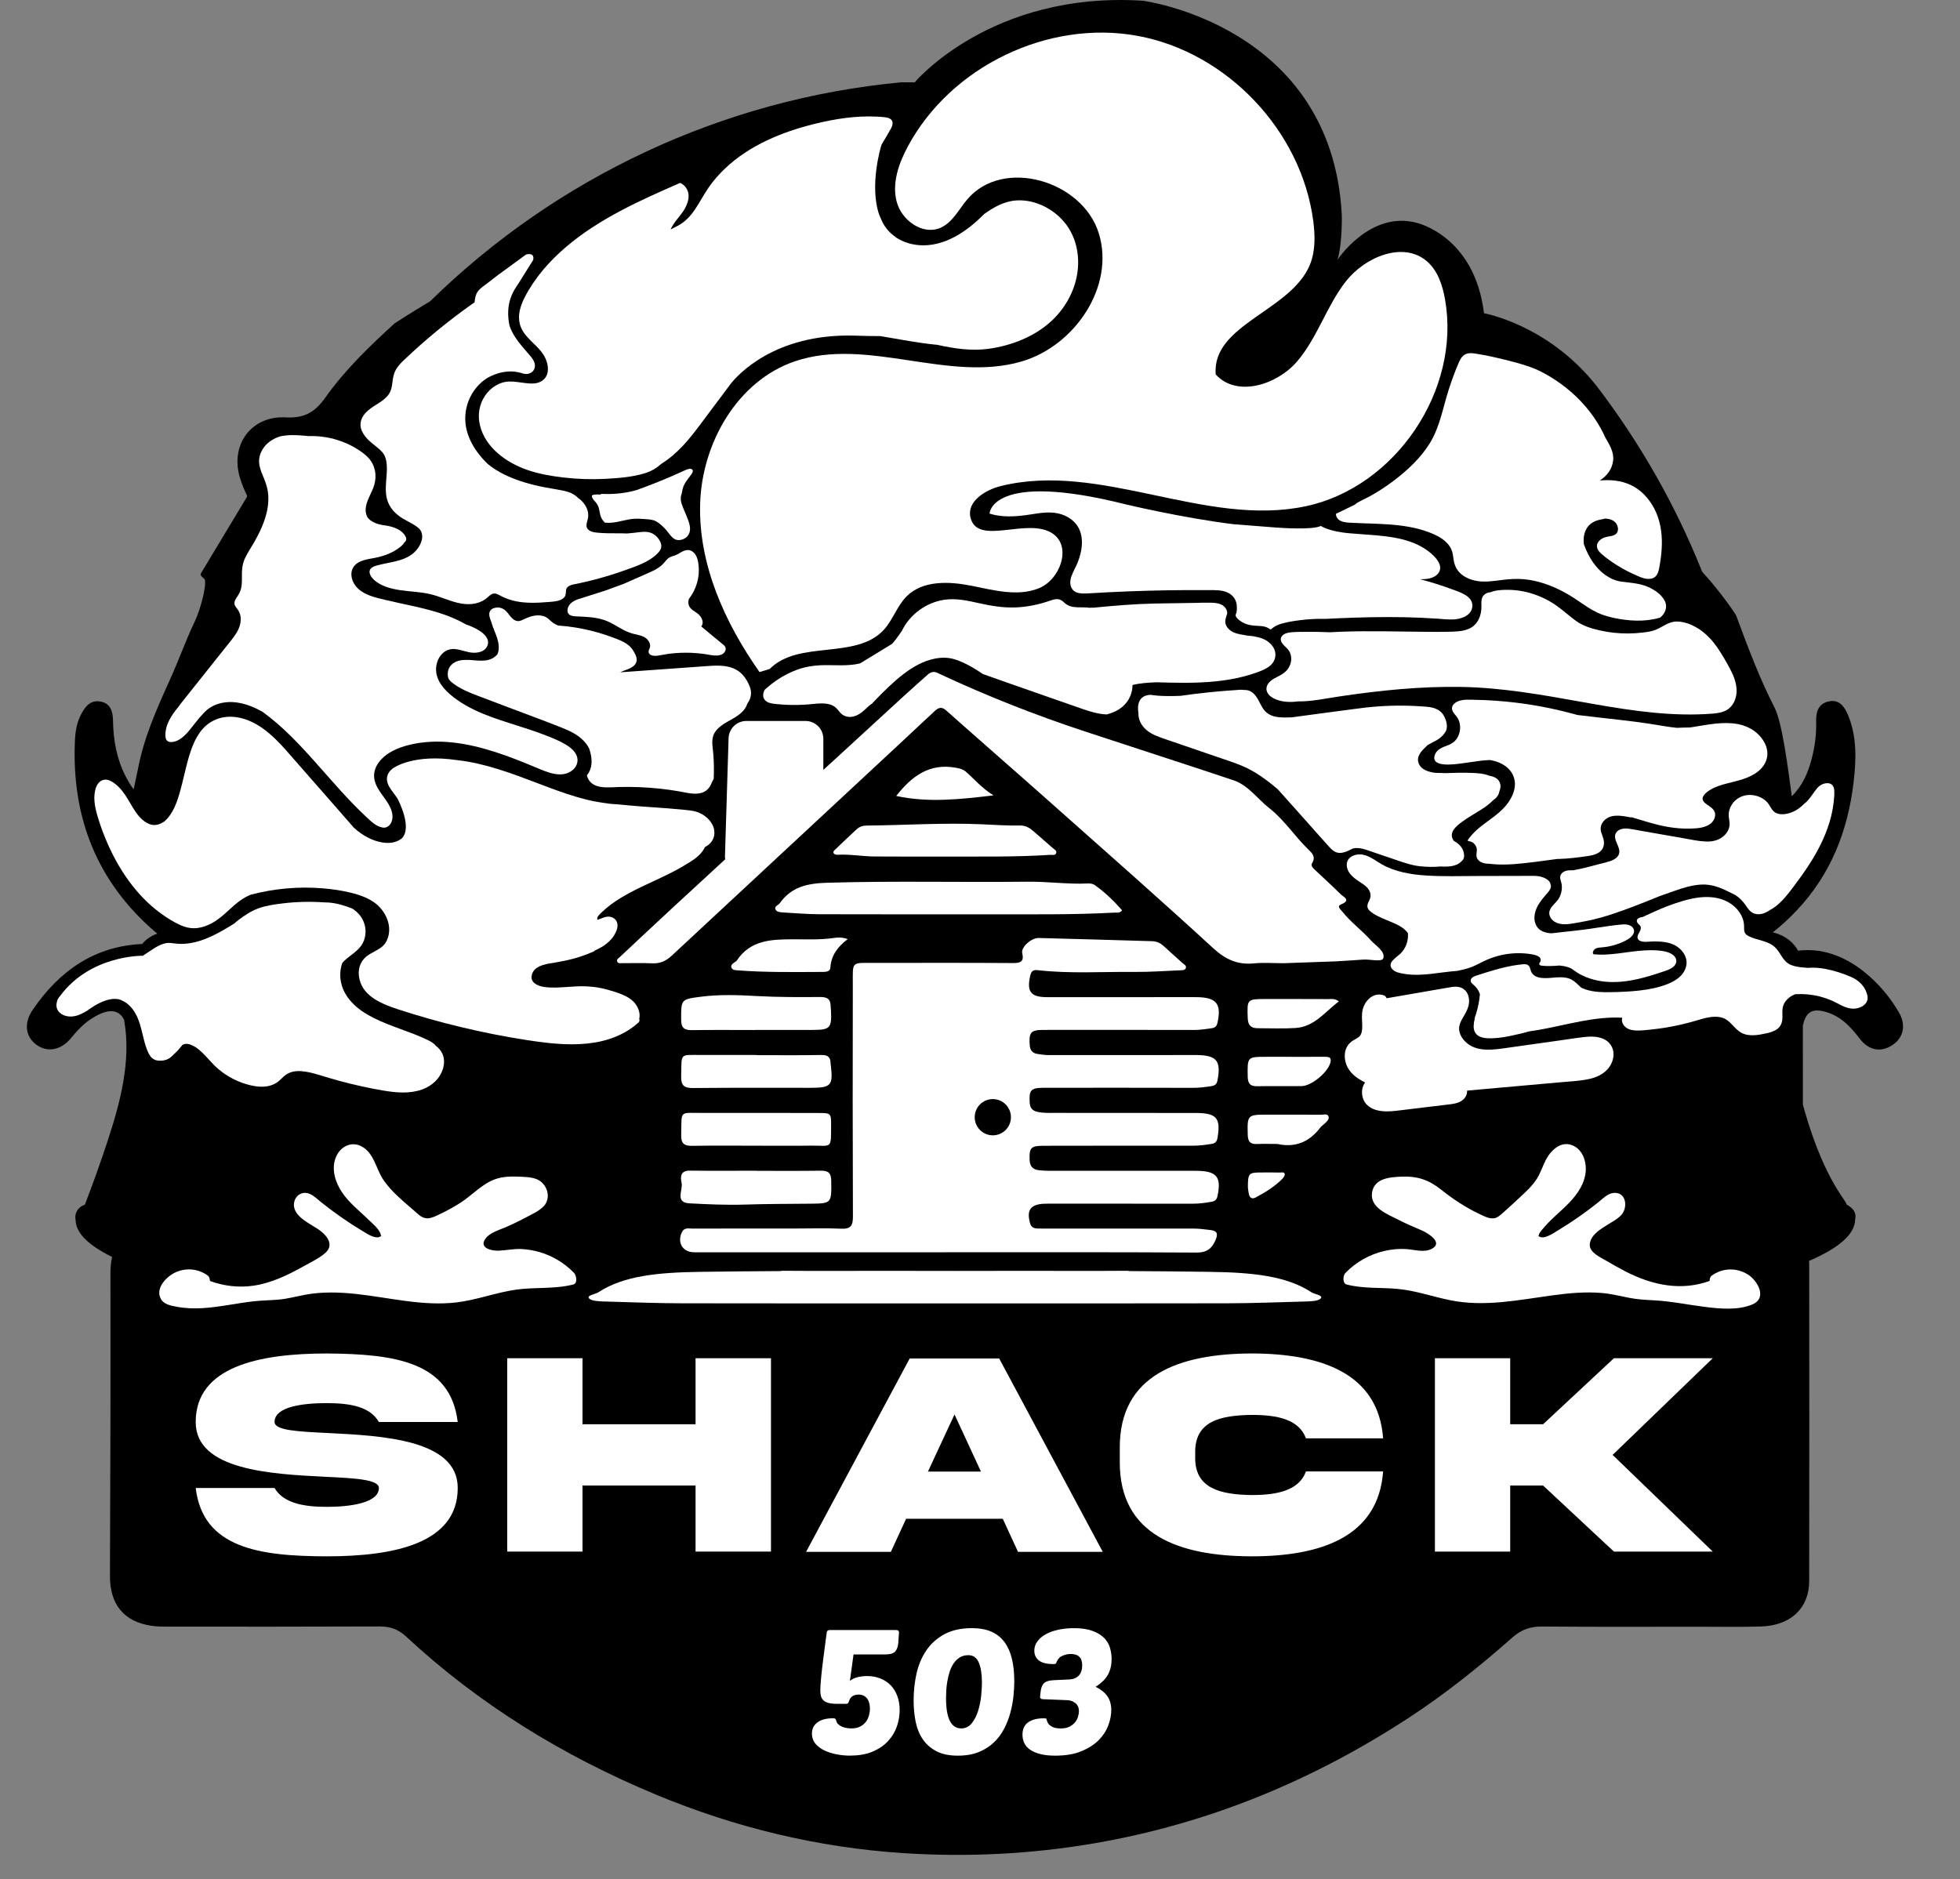 <?xml version="1.0" encoding="utf-8"?>
<svg xmlns="http://www.w3.org/2000/svg" fill="none" height="100%" overflow="visible" preserveAspectRatio="none" style="display: block;" viewBox="0 0 73 70" width="100%">
<rect x="0" y="0" width="73" height="70" fill="#808080" stroke="none"/>
<g id="Frame 75">
<g id="Group 76">
<g id="Group 71">
<g id="Group 75">
<g id="Group 74">
<g clip-path="url(#clip0_0_472)" id="Capa_6">
<path d="M70.72 37.704C70.386 37.128 69.956 36.627 69.442 36.211C68.641 35.562 67.774 35.307 66.971 35.414C66.793 35.093 66.487 34.855 66.095 34.748C66.072 34.742 66.048 34.738 66.025 34.733C66.346 34.482 66.644 34.203 66.925 33.906C68.191 32.568 68.825 30.94 69.037 29.14C69.135 28.298 69.168 27.437 68.825 26.626C68.692 26.313 68.492 26.027 68.08 26.135C67.702 26.233 67.634 26.549 67.642 26.882C67.655 27.367 67.592 27.841 67.465 28.306C67.333 28.794 67.142 29.254 66.736 29.66C66.588 28.572 66.377 26.917 66.096 26.365C65.554 25.303 65.146 24.234 64.67 22.947L64.658 22.914L64.639 22.885C64.618 22.852 64.117 22.083 63.409 21.312C63.402 21.305 63.397 21.296 63.392 21.286C62.414 18.831 61.091 16.507 59.482 14.398C57.675 12.093 55.271 11.668 55.271 11.668C54.92 8.774 52.757 8.298 52.757 8.298C51.029 7.838 49.814 9.677 49.814 9.677C50.003 9.055 49.975 8 49.975 8C49.602 0.938 42.566 0.027 42.566 0.027C36.908 -0.333 34.07 3.066 34.07 3.066H33.554C30.242 3.382 27.041 4.255 24.034 5.663C21.07 7.051 18.375 8.919 16.025 11.217C16.02 11.221 16.015 11.225 16.009 11.229C15.239 11.692 14.731 12.024 14.725 12.027L14.704 12.04L14.685 12.057C13.838 12.83 12.871 13.744 12.119 14.807C11.711 15.383 11.308 15.584 10.629 15.547C10.039 15.516 9.513 15.741 9.185 16.164C8.841 16.608 8.752 17.211 8.942 17.816C9.01 18.03 9.093 18.24 9.192 18.441C9.204 18.467 9.203 18.498 9.189 18.523L7.485 21.355C7.465 21.389 7.471 21.433 7.5 21.46L7.606 21.563C7.619 21.574 7.627 21.588 7.631 21.604C7.689 21.846 7.468 22.701 7.257 23.142C7.073 23.527 6.911 23.924 6.755 24.309C6.641 24.589 6.524 24.878 6.4 25.156L6.284 25.416C5.824 26.442 5.349 27.504 5.136 28.659C5.133 28.678 5.048 29.074 4.978 29.401C4.855 29.248 4.766 29.084 4.68 28.919C4.345 28.271 4.223 27.576 4.209 26.853C4.203 26.526 4.135 26.202 3.74 26.132C3.358 26.065 3.167 26.33 3.015 26.62C2.853 26.93 2.803 27.276 2.789 27.616C2.67 30.46 3.612 32.858 5.797 34.729C5.817 34.746 5.837 34.762 5.858 34.777C5.624 34.862 5.437 34.991 5.293 35.164C3.558 35.241 2.231 36.127 1.213 37.623C0.885 38.105 0.945 38.602 1.339 38.904C1.745 39.216 2.267 39.129 2.641 38.673C2.886 38.373 3.148 38.097 3.483 37.897C4.041 37.562 4.422 37.593 4.62 37.983C4.9 39.511 4.477 41.085 3.987 42.565C3.748 43.286 3.494 44.002 3.223 44.711C3.203 44.762 3.184 44.814 3.169 44.867C3.166 44.868 3.163 44.87 3.16 44.871C2.897 44.968 2.764 45.188 2.816 45.458C2.816 45.459 2.817 45.461 2.817 45.462C2.834 45.941 3.308 46.395 4.174 46.82C4.133 47.008 4.112 47.218 4.113 47.451C4.12 51.219 4.112 54.929 4.095 58.697C4.09 59.761 4.61 60.414 5.66 60.563C5.839 60.588 6.021 60.592 6.202 60.592C9.504 60.593 10.836 60.597 14.138 60.585C14.527 60.584 14.831 60.689 15.116 60.953C17.852 63.496 20.983 65.413 24.424 66.846C27.383 68.078 30.46 68.821 33.65 69.029C36.029 69.183 38.402 69.067 40.764 68.662C44.989 67.936 48.857 66.341 52.439 64.007C53.82 63.107 55.102 62.08 56.336 60.99C56.656 60.707 56.994 60.585 57.43 60.588C59.993 60.605 60.69 60.596 63.254 60.595C64.034 60.595 64.815 60.611 65.594 60.586C66.695 60.55 67.381 59.903 67.383 58.896C67.39 54.947 67.387 51.055 67.384 47.106C67.384 47.059 67.382 47.013 67.378 46.968C68.49 46.489 69.094 45.97 69.094 45.42C69.156 45.141 68.981 44.982 68.775 44.867C68.763 44.813 68.73 44.763 68.698 44.717C68.009 43.734 67.569 42.597 67.232 41.445C67.203 41.347 67.176 41.249 67.149 41.151C67.149 40.162 67.148 39.177 67.147 38.207C67.156 38.173 67.163 38.139 67.172 38.106C67.283 37.7 67.502 37.576 67.909 37.67C68.507 37.808 68.903 38.212 69.258 38.682C69.598 39.132 70.053 39.213 70.481 38.93C70.903 38.651 70.999 38.184 70.721 37.704H70.72Z" fill="black" id="Vector"/>
<path d="M28.288 25.034C26.99 23.189 26.009 21.016 26.077 18.76C26.144 16.503 27.464 14.192 29.597 13.462C32.288 12.54 35.318 14.263 38.049 13.465C40.028 12.886 41.53 10.676 40.928 8.701C40.326 6.725 37.351 5.851 36.022 7.431C35.706 7.806 35.474 8.294 35.023 8.488C34.364 8.771 33.579 8.208 33.397 7.514C33.214 6.819 33.474 6.085 33.814 5.452C35.418 2.467 39.048 0.723 42.376 1.337C45.706 1.952 48.476 4.877 48.913 8.239C48.983 8.782 48.995 9.353 48.788 9.86C48.079 11.59 45.129 12.083 45.279 13.947C46.057 14.811 47.561 14.343 48.316 13.457C49.07 12.572 49.409 11.397 50.127 10.481C50.844 9.565 52.27 8.974 53.149 9.736C53.554 10.086 53.729 10.633 53.822 11.161C54.413 14.53 51.979 18.143 48.639 18.856C44.892 19.656 40.986 17.178 37.269 18.107C36.688 18.252 36.009 18.682 36.143 19.267C36.396 20.377 38.3 19.228 39.227 19.889C39.92 20.384 39.481 21.594 38.692 21.913C37.903 22.231 37.016 21.985 36.181 21.819C35.347 21.653 34.368 21.612 33.766 22.215C33.41 22.57 33.258 23.088 32.919 23.459C31.881 24.591 29.743 23.826 28.667 24.92" fill="white" id="Vector_2"/>
<path d="M51.054 35.023C50.718 34.648 50.304 34.351 49.991 33.953C49.928 33.874 49.778 33.758 49.948 33.689C50.339 33.53 50.035 33.412 49.933 33.31C49.634 33.011 49.317 32.728 49.01 32.435C48.931 32.359 48.802 32.256 48.866 32.156C49.022 31.914 48.859 31.769 48.727 31.641C48.219 31.152 47.838 30.543 47.278 30.107C46.83 29.758 46.496 29.25 45.935 29.063C44.099 28.448 42.254 27.857 40.416 27.249C38.557 26.635 36.793 25.943 34.966 25.09C34.802 24.991 34.674 25.02 34.544 25.137C34.261 25.391 33.974 25.642 33.694 25.899C32.811 26.707 31.933 27.52 31.049 28.328C30.922 28.445 30.793 28.561 30.665 28.677V27.519C30.665 27.153 30.368 26.856 30.003 26.856H27.797C27.431 26.856 27.135 27.153 27.135 27.519L27.001 31.908C27.001 31.943 27.005 31.976 27.01 32.009C26.382 32.585 25.755 33.162 25.13 33.741C24.448 34.372 23.77 35.007 23.092 35.643C23.04 35.692 22.944 35.739 22.994 35.832C23.028 35.897 23.114 35.877 23.179 35.878C23.548 35.88 23.918 35.865 24.287 35.884C24.578 35.898 24.804 35.799 25.012 35.605C26.232 34.467 27.456 33.333 28.677 32.197C30.334 30.657 31.99 29.117 33.646 27.577C34.031 27.218 34.413 26.855 34.8 26.499C34.928 26.381 35.05 26.296 35.232 26.457C36.528 27.61 37.838 28.748 39.134 29.901C41.159 31.7 43.193 33.49 45.188 35.322C45.65 35.747 46.105 35.948 46.715 35.885C47.047 35.851 47.387 35.879 47.813 35.879L49.732 35.811C50.077 35.791 50.423 35.771 50.768 35.745C51.032 35.724 51.474 35.851 51.522 35.691C51.598 35.437 51.242 35.234 51.054 35.023Z" fill="white" id="Vector_3"/>
<g id="Group">
<path d="M25.774 38.372C26.556 38.36 27.338 38.368 28.121 38.368V38.364C28.836 38.364 29.552 38.364 30.267 38.364C30.919 38.364 30.982 38.298 30.949 37.63C30.947 37.586 30.938 37.541 30.938 37.497C30.941 37.235 30.832 37.136 30.554 37.138C29.762 37.144 28.97 37.147 28.176 37.102C27.487 37.063 26.791 37.039 26.102 37.128C25.354 37.224 25.367 37.228 25.37 37.993C25.371 38.296 25.495 38.376 25.774 38.372V38.372Z" fill="white" id="Vector_4"/>
<path d="M30.587 43.608C29.782 43.62 28.977 43.613 28.172 43.613V43.609C27.345 43.609 26.518 43.616 25.691 43.606C25.333 43.601 25.339 43.85 25.386 44.061C25.445 44.327 25.123 44.794 25.679 44.824C26.37 44.861 27.066 44.892 27.754 44.87C28.547 44.844 29.34 44.845 30.133 44.838C30.979 44.83 30.97 44.837 30.959 43.983C30.955 43.711 30.864 43.604 30.587 43.608Z" fill="white" id="Vector_5"/>
<path d="M25.785 42.682C26.569 42.668 27.352 42.677 28.136 42.677C28.819 42.677 29.502 42.685 30.184 42.675C30.99 42.663 30.952 42.841 30.954 41.901C30.956 41.471 30.942 41.459 30.492 41.459C29.059 41.457 27.626 41.452 26.194 41.457C25.274 41.46 25.395 41.328 25.371 42.282C25.363 42.6 25.488 42.688 25.786 42.682L25.785 42.682Z" fill="white" id="Vector_6"/>
<path d="M30.935 39.62C30.938 39.385 30.84 39.293 30.589 39.298C29.784 39.314 28.979 39.304 28.174 39.304V39.298C27.503 39.298 26.832 39.297 26.161 39.298C25.281 39.3 25.396 39.199 25.37 40.09C25.36 40.433 25.48 40.533 25.815 40.529C27.268 40.514 28.722 40.521 30.176 40.521C30.963 40.521 31.035 40.44 30.94 39.653C30.938 39.642 30.935 39.631 30.935 39.62H30.935Z" fill="white" id="Vector_7"/>
<path d="M31.027 34.943C30.514 35.015 30 34.986 29.487 34.989C28.706 34.991 27.943 35.029 27.447 35.773C27.424 35.808 27.38 35.831 27.343 35.857C27.278 35.904 27.207 35.955 27.244 36.046C27.278 36.129 27.364 36.137 27.444 36.143C28.515 36.227 29.589 36.208 30.662 36.204C30.777 36.204 30.918 36.183 30.926 36.05C30.954 35.593 31.199 35.264 31.573 34.982C31.357 34.903 31.186 34.92 31.028 34.942L31.027 34.943Z" fill="white" id="Vector_8"/>
</g>
<g id="Group_2">
<path d="M40.773 32.966C40.706 32.919 40.602 32.905 40.517 32.909C39.766 32.945 39.019 32.834 38.27 32.843C35.785 32.872 33.3 32.808 30.815 32.882C30.073 32.904 29.481 33.029 29.043 33.643C28.987 33.721 28.834 33.756 28.88 33.869C28.924 33.978 29.064 33.982 29.174 33.989C29.621 34.014 30.067 34.054 30.514 34.055C32.664 34.061 34.815 34.059 36.965 34.058C38.476 34.057 39.987 34.077 41.497 33.995C41.592 33.99 41.7 34.024 41.793 33.913C41.489 33.558 41.153 33.238 40.772 32.967L40.773 32.966Z" fill="white" id="Vector_9"/>
<path d="M31.204 31.839C31.663 31.814 32.117 31.901 32.575 31.904C33.436 31.911 34.297 31.906 35.158 31.907C36.477 31.903 37.796 31.929 39.114 31.843C39.196 31.838 39.315 31.88 39.341 31.764C39.359 31.683 39.264 31.637 39.205 31.586C38.969 31.381 38.735 31.174 38.499 30.969C38.354 30.842 38.204 30.746 37.992 30.75C37.512 30.758 37.032 30.726 36.553 30.704C35.127 30.641 33.701 30.74 32.274 30.752C32.132 30.753 32.008 30.796 31.906 30.89C31.643 31.133 31.384 31.379 31.126 31.627C31.081 31.67 31.006 31.721 31.055 31.792C31.079 31.827 31.154 31.843 31.204 31.84V31.839Z" fill="white" id="Vector_10"/>
<path d="M37.002 29.627C36.571 29.361 36.294 29.026 35.969 28.742C35.865 28.651 35.737 28.623 35.602 28.599C34.619 28.416 33.957 28.913 33.38 29.649C34.57 29.907 35.744 29.777 37.002 29.628V29.627Z" fill="white" id="Vector_11"/>
</g>
<g id="Group_3">
<path d="M49.365 39.366C48.939 39.369 48.514 39.367 48.088 39.367V39.366C47.786 39.366 47.484 39.366 47.181 39.366C46.45 39.366 46.458 39.366 46.471 40.105C46.476 40.364 46.566 40.467 46.827 40.462C47.376 40.451 47.924 40.462 48.473 40.458C48.837 40.456 49.429 39.966 49.541 39.611C49.601 39.42 49.545 39.365 49.365 39.367V39.366Z" fill="white" id="Vector_12"/>
<path d="M46.839 38.301C47.308 38.301 47.78 38.322 48.247 38.293C48.955 38.25 49.344 37.696 49.866 37.3C49.703 37.183 49.588 37.217 49.481 37.216C48.709 37.212 47.938 37.213 47.166 37.213C46.439 37.213 46.446 37.213 46.472 37.931C46.482 38.188 46.593 38.301 46.839 38.301V38.301Z" fill="white" id="Vector_13"/>
<path d="M49.208 41.523C48.538 41.519 47.868 41.52 47.198 41.52C46.46 41.52 46.453 41.535 46.472 42.27C46.478 42.508 46.554 42.624 46.804 42.614C47.06 42.604 47.317 42.612 47.574 42.612C48.245 42.761 48.771 42.536 49.179 41.996C49.219 41.944 49.278 41.907 49.327 41.861C49.408 41.785 49.519 41.7 49.479 41.586C49.439 41.473 49.303 41.524 49.209 41.523L49.208 41.523Z" fill="white" id="Vector_14"/>
<path d="M47.678 43.677C47.422 43.673 47.166 43.672 46.91 43.675C46.514 43.68 46.478 43.719 46.477 44.216C46.481 44.246 46.49 44.368 46.516 44.487C46.545 44.627 46.644 44.672 46.765 44.607C47.128 44.413 47.48 44.199 47.77 43.901C47.813 43.856 47.859 43.78 47.849 43.73C47.834 43.651 47.74 43.677 47.678 43.676V43.677Z" fill="white" id="Vector_15"/>
</g>
<path d="M38.873 44.84C39.007 44.833 39.142 44.836 39.276 44.836C41.001 44.836 42.725 44.834 44.45 44.837C44.676 44.837 44.896 44.805 45.116 44.767C45.24 44.746 45.314 44.698 45.343 44.564C45.497 43.85 45.324 43.626 44.599 43.613C44.543 43.611 44.487 43.612 44.431 43.612C42.65 43.612 40.87 43.613 39.089 43.612C38.955 43.612 38.82 43.606 38.688 43.59C38.469 43.562 38.357 43.446 38.348 43.21C38.332 42.757 38.391 42.681 38.855 42.68C40.714 42.677 42.573 42.675 44.432 42.677C44.669 42.677 44.9 42.648 45.132 42.609C45.262 42.588 45.321 42.524 45.344 42.393C45.473 41.661 45.319 41.469 44.582 41.458C44.548 41.458 44.515 41.458 44.481 41.458C42.745 41.457 41.01 41.456 39.273 41.455C39.061 41.455 38.85 41.464 38.639 41.416C38.442 41.371 38.361 41.264 38.35 41.066C38.324 40.605 38.393 40.52 38.879 40.52C40.727 40.517 42.575 40.518 44.423 40.522C44.659 40.522 44.891 40.495 45.123 40.457C45.25 40.437 45.317 40.382 45.344 40.249C45.486 39.526 45.32 39.313 44.593 39.3C44.548 39.299 44.503 39.3 44.458 39.3C42.655 39.301 40.852 39.303 39.049 39.302C38.916 39.302 38.783 39.279 38.65 39.261C38.455 39.234 38.365 39.125 38.351 38.922C38.319 38.456 38.393 38.364 38.864 38.364C40.734 38.362 42.604 38.362 44.474 38.366C44.7 38.366 44.92 38.332 45.141 38.299C45.256 38.282 45.315 38.226 45.342 38.109C45.502 37.408 45.316 37.16 44.608 37.144C44.518 37.142 44.428 37.142 44.339 37.142C42.558 37.144 40.778 37.147 38.997 37.144C38.388 37.143 38.236 36.941 38.37 36.348C38.405 36.196 38.462 36.117 38.643 36.138C39.848 36.276 41.059 36.192 42.267 36.204C42.825 36.209 43.384 36.167 43.943 36.144C44.03 36.14 44.144 36.151 44.17 36.046C44.191 35.961 44.089 35.919 44.034 35.868C43.804 35.656 43.568 35.449 43.337 35.237C43.216 35.127 43.079 35.064 42.914 35.059C41.505 35.019 40.097 34.975 38.688 34.94C38.411 34.933 38.024 35.281 38.073 35.5C38.145 35.82 38.017 35.874 37.73 35.873C36.016 35.862 34.303 35.866 32.59 35.868C31.678 35.869 31.765 35.786 31.763 36.708C31.756 39.58 31.756 42.451 31.767 45.323C31.768 45.653 31.684 45.785 31.333 45.769C30.763 45.743 30.191 45.762 29.62 45.762C28.343 45.762 27.067 45.761 25.79 45.765C25.653 45.765 25.489 45.716 25.403 45.888C25.207 46.282 25.423 46.647 25.855 46.647C28.979 46.647 32.104 46.647 35.228 46.647C38.342 46.647 41.455 46.639 44.568 46.658C44.955 46.66 45.139 46.504 45.273 46.189C45.362 45.982 45.357 45.85 45.086 45.819C44.875 45.794 44.666 45.764 44.452 45.764C42.884 45.767 41.316 45.766 39.748 45.765C39.39 45.765 39.032 45.765 38.673 45.763C38.532 45.762 38.411 45.735 38.365 45.567C38.23 45.081 38.374 44.869 38.873 44.839V44.84ZM36.977 42.291C36.605 42.291 36.303 41.989 36.303 41.616C36.303 41.243 36.605 40.941 36.977 40.941C37.35 40.941 37.652 41.243 37.652 41.616C37.652 41.989 37.35 42.291 36.977 42.291Z" fill="white" id="Vector_16"/>
<g id="Group_4">
<path d="M12.227 53.38C14.234 53.482 17.053 53.622 17.048 55.428C17.048 57.486 14.694 57.973 12.168 57.973C9.649 57.968 7.556 57.662 7.289 55.428H10.226C10.548 55.985 11.291 56.13 12.168 56.13C13.046 56.13 14.111 55.985 14.111 55.428C14.111 55.111 13.238 55.063 12.109 55.01C10.103 54.908 7.283 54.768 7.289 52.968C7.289 50.91 9.643 50.417 12.168 50.417C14.688 50.434 16.78 50.718 17.047 52.968H14.11C13.789 52.4 13.045 52.266 12.168 52.266C11.29 52.266 10.226 52.394 10.226 52.968C10.226 53.284 11.098 53.327 12.227 53.38Z" fill="white" id="Vector_17"/>
<path d="M21.695 55.336V57.796H18.891V50.594H21.695V53.053H25.906V50.594H28.715V57.796H25.906V55.336H21.695Z" fill="white" id="Vector_18"/>
<path d="M33.881 50.604H37.215L41.072 57.806H37.916L37.348 56.574H33.748L33.18 57.806H30.023L33.881 50.604ZM34.561 54.816H36.535L35.551 52.688L34.561 54.816H34.561Z" fill="white" id="Vector_19"/>
<path d="M51.514 54.811C51.337 57.244 49.208 57.973 46.618 57.973C43.922 57.967 41.696 57.185 41.706 54.457V53.932C41.696 51.21 43.921 50.427 46.618 50.416C49.208 50.422 51.337 51.15 51.514 53.578H48.641C48.379 52.871 47.582 52.705 46.618 52.705C45.473 52.721 44.5 52.924 44.515 54.109V54.285C44.499 55.459 45.473 55.673 46.618 55.69C47.581 55.69 48.384 55.518 48.641 54.811H51.514Z" fill="white" id="Vector_20"/>
<path d="M56.247 55.336V57.796H53.443V50.594H56.247V53.053H57.472L60.11 50.594H63.791L60.062 54.195L63.791 57.796H60.11L57.472 55.336H56.247Z" fill="white" id="Vector_21"/>
</g>
<g id="Group_5">
<path d="M31.667 65.397C31.486 65.397 31.31 65.379 31.139 65.345C30.968 65.31 30.816 65.259 30.681 65.192C30.547 65.125 30.441 65.04 30.36 64.939C30.28 64.837 30.24 64.716 30.24 64.578C30.24 64.401 30.308 64.261 30.445 64.159C30.581 64.057 30.774 64.006 31.025 64.006C31.06 64.006 31.085 64.01 31.103 64.019C31.12 64.028 31.134 64.05 31.142 64.084C31.155 64.145 31.183 64.195 31.226 64.234C31.269 64.273 31.319 64.303 31.376 64.325C31.432 64.346 31.489 64.361 31.547 64.37C31.606 64.379 31.659 64.383 31.706 64.383C31.836 64.383 31.945 64.361 32.034 64.315C32.122 64.269 32.193 64.211 32.248 64.14C32.302 64.069 32.341 63.988 32.365 63.9C32.388 63.811 32.4 63.725 32.4 63.643C32.4 63.578 32.392 63.514 32.378 63.452C32.363 63.389 32.339 63.333 32.307 63.286C32.274 63.238 32.231 63.199 32.177 63.169C32.123 63.138 32.055 63.123 31.972 63.123C31.894 63.123 31.824 63.14 31.762 63.175C31.699 63.21 31.652 63.273 31.622 63.363C31.605 63.433 31.573 63.467 31.525 63.467H31.168C31.043 63.467 30.94 63.456 30.86 63.435C30.78 63.413 30.718 63.382 30.672 63.34C30.627 63.299 30.595 63.247 30.578 63.184C30.561 63.121 30.552 63.049 30.552 62.967C30.552 62.863 30.562 62.71 30.581 62.509C30.6 62.307 30.624 62.096 30.652 61.875C30.68 61.654 30.707 61.446 30.733 61.248C30.76 61.051 30.779 60.907 30.791 60.816C30.796 60.751 30.832 60.719 30.902 60.719H33.38C33.406 60.719 33.429 60.725 33.451 60.738C33.472 60.751 33.483 60.775 33.483 60.81L33.457 61.193C33.448 61.323 33.413 61.428 33.35 61.508C33.287 61.588 33.159 61.628 32.964 61.628H31.79L31.654 62.615C31.714 62.559 31.802 62.514 31.916 62.482C32.031 62.449 32.157 62.433 32.296 62.433C32.481 62.433 32.65 62.465 32.802 62.528C32.953 62.59 33.08 62.677 33.184 62.787C33.288 62.897 33.368 63.031 33.424 63.187C33.48 63.342 33.508 63.513 33.508 63.7C33.508 63.903 33.474 64.106 33.405 64.307C33.336 64.509 33.227 64.69 33.077 64.853C32.928 65.016 32.737 65.146 32.503 65.246C32.269 65.346 31.991 65.395 31.666 65.395L31.667 65.397Z" fill="white" id="Vector_22"/>
<path d="M36.201 60.648C36.486 60.648 36.729 60.693 36.928 60.781C37.127 60.87 37.289 61 37.414 61.171C37.539 61.342 37.632 61.55 37.69 61.795C37.748 62.039 37.777 62.318 37.777 62.63C37.777 62.803 37.766 62.991 37.745 63.195C37.723 63.398 37.684 63.603 37.628 63.809C37.572 64.014 37.494 64.213 37.394 64.403C37.295 64.594 37.168 64.763 37.012 64.91C36.856 65.058 36.669 65.176 36.451 65.264C36.233 65.353 35.974 65.398 35.676 65.398C35.355 65.398 35.091 65.344 34.881 65.235C34.671 65.127 34.503 64.981 34.375 64.796C34.247 64.612 34.157 64.394 34.105 64.144C34.054 63.892 34.028 63.624 34.028 63.338C34.028 63 34.063 62.67 34.134 62.347C34.206 62.025 34.326 61.738 34.494 61.487C34.663 61.236 34.887 61.033 35.165 60.879C35.444 60.726 35.789 60.648 36.2 60.648L36.201 60.648ZM36.065 61.655C35.944 61.655 35.839 61.682 35.751 61.736C35.662 61.79 35.586 61.863 35.524 61.954C35.461 62.045 35.411 62.147 35.374 62.259C35.338 62.372 35.308 62.488 35.287 62.607C35.265 62.726 35.251 62.841 35.245 62.951C35.239 63.061 35.235 63.16 35.235 63.246C35.235 63.64 35.284 63.928 35.381 64.111C35.479 64.293 35.618 64.383 35.8 64.383C35.959 64.383 36.09 64.319 36.192 64.192C36.294 64.064 36.373 63.911 36.429 63.731C36.485 63.551 36.523 63.365 36.543 63.172C36.562 62.979 36.572 62.816 36.572 62.681C36.572 62.365 36.533 62.115 36.455 61.931C36.377 61.747 36.248 61.655 36.066 61.655H36.065Z" fill="white" id="Vector_23"/>
<path d="M39.885 61.609C39.79 61.609 39.69 61.63 39.584 61.671C39.478 61.713 39.401 61.791 39.353 61.908C39.34 61.943 39.33 61.965 39.321 61.973C39.312 61.982 39.284 61.986 39.236 61.986C38.985 61.986 38.804 61.941 38.691 61.85C38.579 61.759 38.523 61.638 38.523 61.486C38.523 61.361 38.56 61.246 38.636 61.142C38.712 61.038 38.816 60.95 38.948 60.876C39.08 60.803 39.235 60.746 39.414 60.707C39.594 60.669 39.789 60.649 40.001 60.649C40.278 60.649 40.507 60.683 40.688 60.75C40.87 60.817 41.014 60.904 41.12 61.01C41.225 61.115 41.299 61.238 41.34 61.377C41.381 61.515 41.402 61.656 41.402 61.799C41.402 62.016 41.358 62.207 41.269 62.374C41.18 62.541 41.026 62.694 40.805 62.832C41 62.928 41.146 63.044 41.243 63.183C41.341 63.322 41.389 63.495 41.389 63.703C41.389 63.881 41.353 64.069 41.279 64.268C41.206 64.467 41.087 64.65 40.923 64.817C40.758 64.984 40.543 65.122 40.277 65.232C40.011 65.343 39.686 65.398 39.301 65.398C39.081 65.398 38.893 65.378 38.737 65.336C38.581 65.295 38.455 65.24 38.358 65.17C38.26 65.101 38.19 65.019 38.147 64.923C38.104 64.828 38.082 64.727 38.082 64.618C38.082 64.41 38.152 64.256 38.293 64.157C38.433 64.057 38.624 64.007 38.867 64.007C38.927 64.007 38.961 64.011 38.968 64.02C38.974 64.029 38.982 64.051 38.99 64.085C39.007 64.15 39.036 64.202 39.074 64.241C39.113 64.28 39.158 64.31 39.208 64.332C39.257 64.354 39.308 64.368 39.36 64.374C39.412 64.381 39.459 64.384 39.502 64.384C39.641 64.384 39.754 64.361 39.843 64.313C39.931 64.265 40.001 64.209 40.05 64.144C40.1 64.079 40.135 64.01 40.154 63.936C40.173 63.863 40.184 63.8 40.184 63.748C40.184 63.609 40.139 63.507 40.05 63.439C39.962 63.372 39.868 63.337 39.768 63.332L38.841 63.294C38.772 63.294 38.737 63.263 38.737 63.203L38.757 63.021C38.77 62.886 38.808 62.782 38.873 62.709C38.938 62.636 39.066 62.594 39.256 62.586L39.839 62.559C39.982 62.551 40.096 62.502 40.18 62.413C40.264 62.324 40.306 62.197 40.306 62.033C40.306 61.752 40.166 61.611 39.884 61.611L39.885 61.609Z" fill="white" id="Vector_24"/>
</g>
<g id="Group_6">
<path d="M65.085 47.466C64.664 47.209 64.142 47.23 63.747 47.521C63.695 47.56 63.673 47.636 63.676 47.714C62.625 48.096 61.556 47.881 60.555 47.368C60.305 47.24 60.06 47.1 59.817 46.958C59.606 46.834 59.2 46.656 59.211 46.365C59.231 45.835 60.061 45.599 60.376 45.269C60.636 44.997 60.585 44.402 60.108 44.435C59.883 44.45 59.693 44.652 59.529 44.784C59.292 44.974 59.049 45.156 58.8 45.33C58.55 45.505 58.294 45.67 58.033 45.828C57.915 45.899 57.795 45.982 57.668 46.035C57.606 46.061 57.522 46.095 57.452 46.092C57.392 46.092 57.339 46.073 57.292 46.036C57.299 46.026 57.307 46.015 57.315 46.005C57.315 45.924 57.503 45.728 57.55 45.673C57.617 45.596 57.688 45.523 57.76 45.452C57.943 45.271 58.139 45.105 58.322 44.925C58.658 44.599 58.974 44.206 59.049 43.729C59.112 43.328 58.973 42.83 58.565 42.663C58.127 42.484 57.749 42.859 57.566 43.222C57.451 43.45 57.377 43.696 57.238 43.912C57.069 44.174 56.838 44.389 56.61 44.599C56.4 44.793 56.191 44.989 55.977 45.178C55.873 45.271 55.766 45.37 55.62 45.383C55.449 45.399 55.261 45.296 55.111 45.226C54.586 44.98 54.113 44.663 53.66 44.303C53.215 43.949 52.784 43.806 52.214 43.829C51.772 43.848 51.177 43.882 51.1 44.435C51.024 44.989 51.686 45.232 52.082 45.436C52.368 45.583 52.664 45.707 52.959 45.835C53.205 45.942 53.782 46.303 53.304 46.529C53.023 46.662 52.686 46.551 52.392 46.529C52.114 46.509 51.835 46.535 51.562 46.598C51.007 46.726 50.505 47.011 50.108 47.42C50.019 47.511 49.992 47.805 50.155 47.847C50.785 48.01 51.428 47.952 52.069 48.013C52.738 48.077 53.376 48.306 54.032 48.437C55.295 48.688 56.54 48.427 57.794 48.255C58.414 48.17 59.042 48.11 59.667 48.164C60.014 48.194 60.346 48.279 60.686 48.345C60.987 48.404 61.288 48.42 61.593 48.436C62.234 48.469 62.86 48.601 63.495 48.681C64.053 48.752 64.745 48.818 65.277 48.585C65.836 48.34 65.452 47.689 65.086 47.465L65.085 47.466Z" fill="white" id="Vector_25"/>
<path d="M20.103 46.642C19.882 46.577 19.651 46.538 19.42 46.526C19.13 46.512 18.851 46.578 18.562 46.588C18.32 46.596 17.838 46.495 18.072 46.152C18.236 45.912 18.586 45.821 18.839 45.712C19.081 45.607 19.319 45.493 19.551 45.368C19.778 45.248 20.053 45.128 20.238 44.945C20.55 44.634 20.387 44.096 20.005 43.931C19.782 43.836 19.509 43.839 19.272 43.829C19.005 43.818 18.736 43.83 18.48 43.912C17.974 44.074 17.579 44.531 17.137 44.811C16.905 44.958 16.665 45.091 16.417 45.209C16.276 45.276 16.111 45.367 15.953 45.381C15.768 45.397 15.64 45.29 15.511 45.174C15.079 44.789 14.565 44.399 14.251 43.906C13.995 43.503 13.927 42.953 13.471 42.705C13.091 42.498 12.682 42.708 12.518 43.087C12.322 43.537 12.488 44.052 12.754 44.436C13.018 44.819 13.39 45.107 13.72 45.428C13.85 45.555 14.151 45.801 14.179 45.992C14.191 46.076 14.248 46.012 14.121 46.079C14.066 46.108 13.941 46.078 13.902 46.066C13.757 46.021 13.624 45.927 13.495 45.85C12.96 45.53 12.446 45.17 11.959 44.78C11.793 44.648 11.605 44.446 11.379 44.434C11.173 44.425 11.005 44.57 10.96 44.766C10.837 45.312 11.604 45.592 11.936 45.85C12.213 46.065 12.435 46.388 12.117 46.67C11.884 46.877 11.573 47.019 11.304 47.17C10.724 47.495 10.108 47.795 9.443 47.891C8.89 47.972 8.336 47.906 7.818 47.715C7.818 47.635 7.795 47.556 7.741 47.517C7.393 47.26 6.941 47.214 6.545 47.391C6.205 47.543 5.765 47.989 5.996 48.392C6.111 48.593 6.364 48.634 6.571 48.674C6.892 48.736 7.218 48.747 7.544 48.728C8.182 48.69 8.807 48.544 9.442 48.474C9.742 48.44 10.045 48.437 10.347 48.413C10.698 48.385 11.033 48.291 11.379 48.227C11.996 48.114 12.625 48.132 13.247 48.198C14.495 48.331 15.744 48.664 17.007 48.514C17.752 48.425 18.459 48.151 19.199 48.042C19.918 47.937 20.646 48.028 21.355 47.846C21.523 47.802 21.466 47.504 21.381 47.416C21.029 47.054 20.589 46.783 20.103 46.642Z" fill="white" id="Vector_26"/>
</g>
<path d="M48.844 48.136C47.907 47.523 46.638 47.398 45.052 47.376C44.04 47.361 43.028 47.353 42.016 47.347L42.041 47.336C41.603 47.339 41.165 47.341 40.726 47.342C39.006 47.336 37.286 47.339 35.566 47.342C33.846 47.339 32.125 47.336 30.405 47.342C29.967 47.341 29.529 47.339 29.091 47.336L29.116 47.347C28.104 47.353 27.092 47.361 26.08 47.376C24.494 47.398 23.224 47.523 22.288 48.136C22.169 48.214 21.841 48.249 21.939 48.363C22.034 48.471 22.333 48.476 22.57 48.482C23.526 48.508 24.482 48.547 25.438 48.548C28.814 48.553 32.19 48.553 35.566 48.552C38.942 48.553 42.318 48.553 45.695 48.548C46.651 48.546 47.607 48.508 48.562 48.482C48.8 48.476 49.099 48.472 49.193 48.363C49.291 48.249 48.963 48.214 48.845 48.136H48.844Z" fill="white" id="Vector_27"/>
<path d="M59.703 38.692C59.474 38.595 59.219 38.606 59 38.63C58.794 38.653 58.588 38.684 58.388 38.713C58.297 38.727 58.205 38.741 58.114 38.753L56.244 39.016C56.205 39.021 56.166 39.027 56.126 39.033C55.636 39.104 55.079 39.185 54.683 38.892C54.505 38.761 54.388 38.59 54.353 38.41C54.311 38.201 54.415 38.027 54.534 37.824L54.546 37.804C54.656 37.616 54.773 37.365 54.688 37.093C54.649 36.967 54.568 36.866 54.459 36.809C54.3 36.726 54.119 36.757 53.999 36.777C53.589 36.847 53.18 36.918 52.77 36.99C52.566 37.026 52.361 37.061 52.157 37.096L51.697 37.176C51.688 37.178 51.676 37.18 51.661 37.184L51.636 37.173C51.622 37.129 51.587 37.093 51.539 37.076C51.205 36.962 50.924 37.193 50.804 37.458C50.712 37.663 50.722 37.865 50.731 38.06C50.736 38.155 50.74 38.244 50.733 38.333C50.722 38.471 50.684 38.566 50.616 38.621C50.578 38.653 50.531 38.68 50.482 38.708C50.396 38.756 50.299 38.811 50.223 38.909C50.019 39.175 50.066 39.537 50.202 39.779C50.347 40.035 50.589 40.194 50.845 40.322C50.756 40.439 50.714 40.594 50.732 40.763C50.748 40.92 50.818 41.066 50.922 41.164C51.078 41.312 51.289 41.366 51.44 41.386C51.514 41.395 51.587 41.399 51.658 41.399C51.774 41.399 51.886 41.389 51.994 41.378C52.143 41.362 52.293 41.343 52.442 41.324C52.51 41.316 52.578 41.307 52.645 41.299L53.114 41.242C53.401 41.208 53.688 41.173 53.976 41.139C54.155 41.117 54.425 41.084 54.569 40.878C54.622 40.803 54.647 40.712 54.643 40.625L58.101 40.316C58.182 40.309 58.262 40.302 58.343 40.296C58.554 40.279 58.772 40.262 58.986 40.23C59.203 40.198 59.52 40.133 59.766 39.931C59.966 39.768 60.09 39.528 60.096 39.289C60.104 39.026 59.953 38.796 59.703 38.69V38.692Z" fill="white" id="Vector_28"/>
<path d="M26.537 30.727C26.414 30.479 26.154 30.284 25.859 30.217C25.748 30.192 25.635 30.181 25.526 30.17L25.463 30.163C25.087 30.124 24.704 30.098 24.334 30.072C24.002 30.049 23.658 30.025 23.321 29.992L23.233 29.983C23.074 29.968 22.91 29.951 22.745 29.944C22.474 29.908 22.158 29.864 21.849 29.787C21.351 29.663 20.868 29.491 20.504 29.356C20.349 29.298 20.193 29.239 20.035 29.179C19.066 28.811 18.064 28.43 17.037 28.316L17.029 28.315C15.423 28.078 14.701 28.572 14.624 28.628L14.617 28.634C14.519 28.707 14.453 28.802 14.425 28.907C14.37 29.112 14.485 29.303 14.576 29.428C14.602 29.465 14.63 29.501 14.656 29.538C14.707 29.605 14.754 29.669 14.799 29.736C14.831 29.796 15.373 30.823 14.963 31.232C14.732 31.416 14.441 31.415 14.237 31.381C13.878 31.323 13.514 31.134 13.184 30.836C13.051 30.687 12.918 30.533 12.788 30.384C12.705 30.288 12.622 30.192 12.538 30.096L11.579 29.003C11.477 28.887 11.376 28.77 11.274 28.654C11.064 28.414 10.853 28.173 10.641 27.933C10.426 27.691 10.134 27.379 9.781 27.129C9.108 26.649 8.384 26.565 7.842 26.903C7.412 27.171 7.208 27.665 7.092 28.013C6.996 28.3 6.926 28.597 6.857 28.884C6.812 29.075 6.765 29.272 6.711 29.463C6.6 29.861 6.453 30.309 6.124 30.598C6 30.679 5.891 30.723 5.791 30.731C5.687 30.74 5.579 30.714 5.469 30.652C5.227 30.518 5.055 30.265 4.933 30.059C4.91 30.021 4.888 29.982 4.865 29.944C4.742 29.733 4.615 29.515 4.439 29.334C4.31 29.201 4.182 29.11 4.057 29.063C3.968 29.03 3.878 29.032 3.797 29.07C3.701 29.114 3.622 29.206 3.58 29.322C3.453 29.671 3.531 30.05 3.624 30.373C3.702 30.644 3.799 30.919 3.919 31.215C4.406 32.411 5.11 33.374 5.956 33.999C6.23 34.202 6.481 34.353 6.721 34.461C6.9 34.541 7.068 34.579 7.234 34.577C7.396 34.575 7.567 34.535 7.742 34.46C8.069 34.321 8.331 34.079 8.561 33.866C8.815 33.632 9.039 33.453 9.312 33.338L9.336 33.328C10.218 33.096 11.12 33.016 12.017 33.09C12.401 33.121 12.742 33.174 13.061 33.252C13.444 33.345 13.726 33.463 13.95 33.624C14.359 33.919 14.656 34.518 14.4 35.048C14.302 35.25 14.129 35.344 13.929 35.453C13.866 35.487 13.802 35.522 13.738 35.562C13.462 35.734 13.327 36.024 13.368 36.357C13.453 37.056 14.114 37.364 14.815 37.594C16.36 38.099 17.966 38.484 19.585 38.737C20.136 38.823 20.721 38.9 21.299 38.9C22.04 38.9 22.771 38.773 23.404 38.374C23.535 38.292 23.663 38.194 23.784 38.084C23.798 38.071 23.838 38.026 23.807 37.956C23.866 37.74 23.756 37.48 23.61 37.327C23.501 37.212 23.357 37.121 23.158 37.04C23.002 36.976 22.828 36.919 22.609 36.86C22.244 36.761 21.869 36.723 21.462 36.743C21.361 36.747 21.26 36.755 21.159 36.762C20.876 36.782 20.583 36.803 20.299 36.769C20.096 36.744 19.927 36.667 19.85 36.564C19.804 36.502 19.788 36.431 19.802 36.347C19.844 36.099 20.059 35.953 20.483 35.886C20.889 35.822 21.229 35.757 21.571 35.648C21.748 35.59 21.926 35.524 22.099 35.449C22.11 35.444 22.139 35.43 22.162 35.403C22.32 35.333 22.452 35.257 22.565 35.17C22.694 35.072 22.791 34.969 22.865 34.854C22.93 34.752 23.034 34.554 22.988 34.381C22.945 34.22 22.788 34.124 22.605 34.148C22.523 34.159 22.451 34.188 22.38 34.217C22.349 34.229 22.317 34.242 22.286 34.252L22.269 34.258C22.261 34.261 22.26 34.261 22.249 34.263C22.247 34.258 22.245 34.25 22.243 34.237C22.231 34.15 22.329 34.059 22.407 33.986L22.437 33.959C22.63 33.777 22.854 33.608 23.126 33.443C23.502 33.214 23.91 33.024 24.305 32.84C24.441 32.777 24.577 32.714 24.712 32.649C24.931 32.544 25.219 32.401 25.498 32.232L25.54 32.207C25.791 32.056 26.076 31.884 26.224 31.615C26.234 31.597 26.243 31.579 26.252 31.558C26.3 31.53 26.34 31.503 26.377 31.476C26.608 31.302 26.673 31.001 26.538 30.727L26.537 30.727Z" fill="white" id="Vector_29"/>
<path d="M47.405 24.084C47.264 23.877 47.034 23.768 46.795 23.724C46.74 23.71 46.685 23.7 46.636 23.693C46.626 23.692 46.615 23.691 46.604 23.69H46.605L46.59 23.689C46.556 23.685 46.521 23.682 46.487 23.68C46.483 23.679 46.478 23.679 46.474 23.678C46.382 23.66 46.29 23.648 46.198 23.63C46.015 23.595 45.835 23.533 45.718 23.38C45.664 23.31 45.63 23.223 45.636 23.134C45.64 23.063 45.664 22.996 45.682 22.928C45.694 22.906 45.702 22.881 45.705 22.854C45.715 22.759 45.669 22.668 45.604 22.602C45.44 22.436 45.155 22.452 44.941 22.45C44.815 22.449 44.689 22.452 44.564 22.457L43.077 22.48C43.064 22.48 43.052 22.48 43.039 22.481L42.981 22.482H42.983C42.245 22.498 41.507 22.561 40.772 22.632C40.764 22.634 40.755 22.634 40.748 22.635C40.686 22.635 40.625 22.637 40.563 22.638C40.424 22.62 40.282 22.626 40.141 22.622C39.943 22.617 39.78 22.581 39.632 22.442C39.57 22.383 39.506 22.334 39.419 22.321C39.321 22.308 39.224 22.335 39.133 22.367C38.705 22.517 38.267 22.61 37.813 22.627C37.352 22.643 36.908 22.568 36.46 22.468C36.04 22.373 35.606 22.277 35.174 22.341C34.499 22.439 33.888 22.886 33.591 23.498C33.485 23.646 33.389 23.799 33.268 23.935C33.252 23.954 33.234 23.971 33.217 23.989L32.036 24.71C32.036 24.71 32.032 24.711 32.03 24.712C31.563 24.826 31.06 24.763 30.584 24.779C30.281 24.791 29.984 24.84 29.698 24.943C29.417 25.044 29.151 25.185 28.906 25.354C28.788 25.435 28.676 25.523 28.569 25.616C28.539 25.643 28.509 25.67 28.478 25.697C28.436 25.782 28.409 25.879 28.433 25.972C28.46 26.074 28.541 26.14 28.637 26.175C28.734 26.21 28.84 26.218 28.942 26.228C29.077 26.242 29.214 26.251 29.35 26.256C29.611 26.264 29.872 26.259 30.131 26.237C30.338 26.219 30.546 26.188 30.754 26.21C30.845 26.22 30.937 26.242 31.019 26.284C31.111 26.332 31.176 26.4 31.239 26.481C31.304 26.564 31.372 26.634 31.472 26.672C31.565 26.708 31.67 26.714 31.767 26.694C31.985 26.65 32.164 26.485 32.319 26.335C32.366 26.29 32.416 26.245 32.474 26.214C32.515 26.171 32.555 26.126 32.597 26.083C32.932 25.738 33.276 25.394 33.659 25.102C34.009 24.834 34.401 24.613 34.837 24.53C35.078 24.485 35.322 24.487 35.558 24.56C35.781 24.628 35.994 24.734 36.196 24.848C36.336 24.927 36.472 25.014 36.603 25.106C36.906 25.212 37.208 25.322 37.511 25.427C38.06 25.619 38.609 25.811 39.157 26.003C39.432 26.099 39.706 26.194 39.981 26.29C40.236 26.379 40.49 26.475 40.752 26.541C40.904 26.579 41.062 26.607 41.22 26.612C42.231 26.358 42.179 25.517 42.179 25.517C42.469 25.444 42.768 25.428 43.068 25.415C43.799 25.436 44.534 25.455 45.262 25.382C45.62 25.347 45.977 25.288 46.325 25.198C46.498 25.153 46.669 25.101 46.836 25.039C46.983 24.986 47.131 24.926 47.259 24.834C47.508 24.654 47.583 24.345 47.406 24.085L47.405 24.084Z" fill="white" id="Vector_30"/>
<path d="M54.094 21.956C53.699 21.808 53.296 21.682 52.887 21.576C53.137 21.581 53.412 21.548 53.562 21.364C53.832 21.028 53.336 20.618 53.085 20.452C52.387 19.992 51.482 19.959 50.676 19.896C50.55 19.886 50.424 19.876 50.297 19.867C49.494 19.805 49.195 19.591 49.195 19.591C48.887 19.747 47.7 19.664 47.508 19.649C47.499 19.648 47.489 19.647 47.48 19.647C46.968 19.607 46.454 19.568 45.941 19.527C44.026 19.29 41.921 18.786 41.921 18.786C36.911 17.526 36.856 19.128 36.856 19.128C36.86 19.134 36.866 19.137 36.873 19.137C37.312 19.272 37.781 19.247 38.23 19.186C38.612 19.134 39.012 19.04 39.397 19.122C39.759 19.199 40.084 19.417 40.221 19.771C40.362 20.136 40.288 20.551 40.155 20.907C40.084 21.099 39.974 21.274 39.905 21.466C39.846 21.632 39.836 21.83 39.957 21.972C40.081 22.118 40.318 22.112 40.492 22.105C40.743 22.095 40.993 22.076 41.244 22.063C42.238 22.013 43.233 21.985 44.228 21.981C44.504 21.98 44.78 21.98 45.056 21.982C45.288 21.983 45.526 21.974 45.739 22.081C45.911 22.168 46.029 22.316 46.058 22.509C46.069 22.589 46.072 22.703 46.055 22.808C46.042 22.843 46.022 22.884 46.021 22.918C46.02 22.959 46.057 23.006 46.096 23.046C46.109 23.062 46.125 23.076 46.142 23.088C46.149 23.095 46.157 23.1 46.162 23.105C46.31 23.224 46.498 23.284 46.684 23.303C46.887 23.323 47.103 23.297 47.278 23.422C47.295 23.434 47.311 23.442 47.328 23.447C47.376 23.415 47.421 23.372 47.466 23.345C47.554 23.291 47.65 23.254 47.749 23.226C47.965 23.165 48.192 23.131 48.416 23.102C48.734 23.061 49.055 23.045 49.376 23.053C49.717 23.036 50.058 23.02 50.4 23.009C51.243 22.98 52.087 22.974 52.93 23.011C53.136 23.02 53.341 23.032 53.546 23.046C53.742 23.061 53.939 23.082 54.136 23.074C54.431 23.061 54.833 22.922 54.838 22.562C54.843 22.194 54.365 22.057 54.093 21.954L54.094 21.956Z" fill="white" id="Vector_31"/>
<path d="M64.448 24.941C64.299 24.657 64.137 24.374 63.955 24.111C63.788 23.87 63.59 23.654 63.353 23.483C63.338 23.472 63.322 23.46 63.31 23.453C63.289 23.437 63.253 23.41 63.221 23.396C62.99 23.255 62.721 23.152 62.45 23.152C62.144 23.152 61.928 23.356 61.657 23.463C61.506 23.524 61.338 23.543 61.177 23.563C61 23.584 60.822 23.595 60.644 23.597C60.287 23.599 59.93 23.561 59.582 23.482C59.267 23.41 58.962 23.318 58.697 23.128C58.457 22.956 58.24 22.753 57.999 22.58C57.464 22.195 56.811 21.972 56.151 21.971C55.993 21.971 55.83 21.978 55.676 22.01C55.623 22.022 55.565 22.038 55.512 22.063C55.435 22.063 55.355 22.096 55.297 22.14C55.16 22.246 55.171 22.421 55.176 22.577C55.184 22.915 55.049 23.266 54.726 23.414C54.475 23.53 54.183 23.527 53.911 23.533C53.689 23.538 53.467 23.537 53.245 23.536C52.128 23.529 51.009 23.49 49.891 23.534C49.773 23.539 49.654 23.544 49.536 23.552C49.265 23.54 48.994 23.534 48.723 23.535C48.517 23.536 48.309 23.535 48.103 23.551C47.979 23.561 47.822 23.592 47.742 23.699C47.648 23.825 47.737 23.956 47.829 24.049C47.878 24.097 47.931 24.141 47.974 24.195C48.032 24.265 48.067 24.35 48.083 24.439C48.114 24.613 48.062 24.79 47.957 24.93C47.849 25.073 47.701 25.148 47.545 25.227C47.398 25.3 47.243 25.398 47.185 25.561C47.133 25.709 47.208 25.851 47.325 25.941C47.59 26.143 47.982 26.172 48.301 26.132C48.309 26.131 48.317 26.129 48.325 26.127C48.845 26.136 49.374 26.018 49.879 25.943C51.385 25.719 52.906 25.561 54.431 25.588C55.93 25.614 57.4 25.875 58.872 26.139C60.309 26.397 61.762 26.648 63.227 26.611C63.411 26.606 63.594 26.598 63.777 26.583C63.937 26.57 64.099 26.55 64.247 26.483C64.507 26.366 64.647 26.105 64.674 25.83C64.706 25.516 64.59 25.215 64.447 24.941L64.448 24.941Z" fill="white" id="Vector_32"/>
<path d="M16.482 39.263C16.428 39.137 16.338 39.034 16.23 38.953C16.147 38.848 16.02 38.783 15.9 38.726C15.744 38.651 15.583 38.583 15.421 38.52C14.761 38.261 14.065 38.063 13.473 37.658C12.313 36.834 12.755 35.86 12.755 35.86C12.966 35.623 13.271 35.484 13.456 35.222C13.634 34.97 13.661 34.624 13.546 34.341C13.462 34.131 13.306 33.958 13.115 33.841C12.834 33.731 12.539 33.642 12.24 33.619C12.183 33.615 12.125 33.613 12.067 33.613C11.558 33.578 11.046 33.589 10.539 33.65C10.235 33.687 9.922 33.729 9.632 33.833C9.36 33.931 9.116 34.092 8.887 34.266C8.831 34.309 8.776 34.354 8.723 34.403C8.163 34.747 7.572 35.099 6.903 35.154C6.727 35.169 6.558 35.152 6.384 35.129C6.221 35.107 6.074 35.148 5.927 35.219C5.785 35.289 5.655 35.38 5.523 35.467C5.455 35.512 5.387 35.557 5.319 35.602C5.319 35.602 3.376 35.562 2.239 37.098C2.182 37.165 2.127 37.245 2.116 37.334C2.116 37.336 2.116 37.338 2.116 37.34C2.096 37.413 2.094 37.491 2.125 37.574C2.207 37.797 2.477 37.884 2.694 37.863C2.904 37.843 3.085 37.748 3.26 37.64C3.26 37.64 4.067 36.996 4.566 37.28C4.765 37.37 4.922 37.542 5.032 37.73C5.188 37.996 5.255 38.298 5.327 38.595C5.366 38.755 5.406 38.915 5.463 39.069C5.51 39.195 5.568 39.332 5.674 39.42C5.766 39.495 5.874 39.518 5.983 39.508C6.076 39.511 6.17 39.489 6.255 39.449C6.339 39.408 6.405 39.347 6.466 39.279C6.585 39.178 6.69 39.058 6.787 38.931C6.81 38.915 6.835 38.903 6.862 38.895C6.953 38.866 7.059 38.895 7.144 38.932C7.342 39.018 7.504 39.176 7.652 39.33C7.809 39.494 7.952 39.668 8.125 39.816C8.299 39.965 8.491 40.092 8.695 40.195C8.898 40.297 9.114 40.376 9.336 40.428C9.56 40.479 9.792 40.503 10.018 40.45C10.127 40.423 10.233 40.38 10.325 40.315C10.416 40.25 10.489 40.167 10.572 40.094C10.755 39.932 10.969 39.885 11.208 39.9C11.442 39.914 11.673 39.977 11.897 40.045C12.156 40.123 12.415 40.202 12.677 40.272C13.208 40.414 13.746 40.534 14.289 40.625C14.763 40.705 15.261 40.747 15.723 40.583C16.093 40.451 16.404 40.165 16.507 39.777C16.551 39.608 16.552 39.425 16.483 39.263H16.482Z" fill="white" id="Vector_33"/>
<path d="M62.428 35.739C62.392 35.609 62.267 35.527 62.147 35.481C62.008 35.428 61.854 35.413 61.706 35.402C61.546 35.391 61.385 35.394 61.224 35.404C60.902 35.424 60.584 35.477 60.264 35.516C60.104 35.535 59.944 35.552 59.783 35.558C59.704 35.561 59.626 35.561 59.548 35.558C59.508 35.556 59.468 35.554 59.428 35.551C59.406 35.55 59.363 35.553 59.345 35.539C59.32 35.522 59.325 35.478 59.333 35.451C59.35 35.392 59.394 35.349 59.45 35.325C59.517 35.297 59.593 35.295 59.665 35.289C59.745 35.282 59.824 35.272 59.904 35.257C60.055 35.228 60.204 35.185 60.347 35.127C60.477 35.074 60.624 35.01 60.731 34.916C60.816 34.841 60.898 34.719 60.844 34.603C60.776 34.458 60.589 34.423 60.446 34.434C60.109 34.459 59.773 34.516 59.439 34.564C59.306 34.583 59.173 34.603 59.041 34.623H59.042C58.902 34.644 57.782 34.765 57.776 34.766C57.557 34.749 57.336 34.691 57.223 34.484C57.068 34.202 57.179 33.866 57.348 33.62C57.444 33.478 57.559 33.352 57.668 33.221C57.73 33.147 57.788 33.041 57.755 32.955C57.752 32.938 57.748 32.92 57.74 32.901C57.699 32.792 57.582 32.724 57.478 32.685C57.36 32.64 57.235 32.626 57.11 32.626C56.412 32.627 55.714 32.63 55.016 32.631C54.381 32.633 53.742 32.653 53.107 32.612C52.541 32.575 51.962 32.477 51.462 32.194C51.204 32.048 50.961 31.832 50.649 31.826C50.4 31.822 50.139 31.962 50.161 32.245C50.185 32.552 50.463 32.734 50.696 32.886C50.809 32.96 50.923 33.04 50.991 33.16C51.063 33.286 51.064 33.408 50.998 33.537C50.933 33.664 50.883 33.786 50.994 33.906C51.08 33.999 51.202 34.065 51.313 34.123C51.532 34.236 51.766 34.314 51.989 34.419C52.163 34.501 52.33 34.606 52.441 34.766C52.439 34.771 52.438 34.777 52.439 34.783C52.458 35.054 52.358 35.327 52.165 35.517C52.028 35.654 51.652 35.852 51.845 36.089C51.947 36.214 52.129 36.246 52.279 36.272C52.448 36.3 52.62 36.313 52.791 36.311C53.128 36.307 53.462 36.258 53.796 36.215C53.956 36.194 54.117 36.178 54.278 36.165C54.465 36.126 54.652 36.084 54.83 36.013C55.017 35.938 55.19 35.834 55.374 35.754C55.55 35.677 55.733 35.618 55.921 35.576C56.298 35.493 56.688 35.483 57.068 35.55C57.19 35.572 57.425 35.627 57.377 35.804C57.367 35.841 57.319 35.876 57.328 35.916C57.336 35.954 57.386 35.965 57.418 35.97C57.524 35.985 57.634 35.985 57.741 35.984C57.85 35.983 57.959 35.977 58.068 35.966C58.068 35.966 58.33 35.977 58.524 36.078C58.602 36.127 58.675 36.187 58.751 36.234C59.009 36.394 59.306 36.495 59.606 36.544C60.243 36.647 60.878 36.524 61.489 36.339C61.648 36.291 61.804 36.239 61.961 36.187C62.083 36.146 62.208 36.105 62.31 36.024C62.397 35.955 62.457 35.852 62.427 35.739H62.428Z" fill="white" id="Vector_34"/>
<path d="M68.315 29.421C68.302 29.273 68.215 29.173 68.063 29.173C67.91 29.173 67.774 29.249 67.677 29.364C67.565 29.499 67.474 29.65 67.36 29.784C67.335 29.813 67.309 29.842 67.283 29.87C67.235 29.904 67.191 29.945 67.148 29.987C66.981 30.147 66.784 30.263 66.557 30.311C66.373 30.35 66.16 30.343 66.028 30.19C65.954 30.104 65.912 29.996 65.84 29.908C65.773 29.827 65.689 29.764 65.596 29.715C65.403 29.615 65.165 29.583 64.953 29.64C64.751 29.695 64.576 29.83 64.476 30.014C64.426 30.105 64.394 30.209 64.386 30.312C64.377 30.434 64.414 30.552 64.419 30.673C64.426 30.876 64.316 31.054 64.159 31.174C63.979 31.313 63.755 31.356 63.53 31.346C63.26 31.335 62.993 31.276 62.727 31.229C62.454 31.181 62.18 31.133 61.906 31.085L61.085 30.941C60.95 30.917 60.815 30.889 60.679 30.871C60.569 30.857 60.453 30.856 60.348 30.895C60.259 30.929 60.186 30.996 60.16 31.09C60.137 31.174 60.163 31.266 60.193 31.346C60.252 31.505 60.374 31.695 60.275 31.863C60.186 32.015 59.989 32.076 59.83 32.118C59.559 32.189 59.287 32.259 59.016 32.328C58.832 32.376 58.743 32.385 58.591 32.419C58.457 32.416 58.325 32.408 58.205 32.498C58.144 32.544 58.105 32.609 58.108 32.687C58.111 32.778 58.155 32.865 58.166 32.956C58.188 33.139 58.144 33.331 58.045 33.487C57.955 33.628 57.8 33.728 57.735 33.883C57.644 34.048 57.75 34.245 57.905 34.337C58.139 34.477 58.425 34.426 58.678 34.382C59.178 34.297 59.531 34.221 60.013 34.062C60.622 33.862 61.216 33.623 61.81 33.382C61.993 33.317 62.175 33.252 62.358 33.188C62.69 33.072 63.031 32.963 63.385 32.949C63.738 32.935 64.053 33.052 64.364 33.207C64.441 33.245 64.518 33.283 64.595 33.321C64.595 33.321 64.803 33.418 65.01 33.71C65.099 33.844 65.192 33.988 65.352 34.035C65.551 34.094 65.755 34.016 65.917 33.902C65.92 33.9 65.923 33.897 65.927 33.895C66.019 33.848 66.104 33.789 66.175 33.731C66.423 33.528 66.618 33.27 66.81 33.016C67.213 32.483 67.594 31.928 67.875 31.32C68.015 31.018 68.129 30.703 68.207 30.379C68.246 30.217 68.275 30.053 68.294 29.888C68.311 29.735 68.328 29.575 68.315 29.422L68.315 29.421Z" fill="white" id="Vector_35"/>
<path d="M65.726 27.68C65.533 27.298 65.146 27.05 64.733 26.973C64.175 26.869 63.61 26.993 63.059 27.081C63.016 27.088 62.973 27.093 62.93 27.099C62.774 27.098 62.618 27.105 62.463 27.112C62.137 27.082 61.811 27.018 61.492 26.968C60.855 26.867 60.212 26.804 59.571 26.729C59.295 26.697 59.018 26.664 58.741 26.632C57.992 26.42 57.227 26.267 56.453 26.173C55.942 26.111 55.427 26.076 54.912 26.067C54.712 26.063 54.505 26.047 54.314 26.119C54.167 26.174 54.026 26.306 54.097 26.476C54.135 26.569 54.213 26.635 54.269 26.716C54.316 26.783 54.348 26.86 54.365 26.941C54.401 27.107 54.378 27.288 54.302 27.439C54.214 27.613 54.077 27.707 53.897 27.773C53.715 27.839 53.52 27.913 53.445 28.109C53.254 28.61 54.187 28.468 54.419 28.439C54.675 28.408 54.929 28.363 55.185 28.333C55.289 28.322 55.391 28.315 55.495 28.311C55.75 28.354 55.99 28.445 56.184 28.635C56.357 28.807 56.444 29.044 56.42 29.288C56.395 29.547 56.265 29.786 56.105 29.986C55.774 30.398 55.279 30.631 54.909 31.002C54.821 31.091 54.74 31.186 54.671 31.29C54.65 31.32 54.688 31.333 54.711 31.335C54.846 31.343 54.961 31.456 54.995 31.583C55.031 31.717 54.948 31.855 55.021 31.984C55.102 32.126 55.283 32.174 55.449 32.174C55.487 32.178 55.524 32.181 55.56 32.185C55.842 32.214 56.127 32.208 56.41 32.187C56.938 32.146 57.465 32.066 57.99 31.997C58.019 31.997 58.047 31.996 58.075 31.995C58.427 31.986 58.778 31.939 59.127 31.889C59.385 31.853 59.685 31.773 59.734 31.473C59.762 31.305 59.69 31.166 59.639 31.011C59.59 30.861 59.621 30.712 59.723 30.592C59.969 30.302 60.38 30.379 60.709 30.444C60.729 30.447 60.75 30.447 60.77 30.441C61.221 30.577 61.665 30.725 62.131 30.804C62.403 30.849 62.679 30.873 62.955 30.865C63.197 30.858 63.473 30.843 63.681 30.703C63.84 30.595 63.949 30.364 63.832 30.186C63.741 30.049 63.576 29.994 63.467 29.876C63.305 29.7 63.542 29.519 63.685 29.429C63.877 29.308 64.096 29.241 64.314 29.185C64.722 29.079 65.153 29 65.489 28.727C65.639 28.605 65.758 28.44 65.805 28.249C65.852 28.056 65.816 27.855 65.727 27.679L65.726 27.68Z" fill="white" id="Vector_36"/>
<path d="M55.857 29.143C55.788 28.986 55.632 28.923 55.473 28.898C55.268 28.81 55.015 28.798 54.797 28.79C54.471 28.778 54.144 28.787 53.817 28.8C53.772 28.798 53.726 28.796 53.681 28.794C53.609 28.792 53.536 28.79 53.465 28.789C53.219 28.759 52.929 28.682 52.834 28.422C52.742 28.166 52.959 27.954 53.129 27.796C53.147 27.779 53.164 27.763 53.182 27.747C53.264 27.704 53.341 27.659 53.426 27.616C53.474 27.595 53.725 27.471 53.855 27.229C53.855 27.229 53.956 27.034 53.807 26.721H53.806C53.75 26.589 53.646 26.482 53.513 26.418C53.346 26.337 53.154 26.326 52.971 26.314C52.172 26.256 51.367 26.283 50.573 26.393C50.571 26.393 50.57 26.393 50.568 26.393C50.189 26.44 48.164 26.714 48.116 26.72C48.072 26.721 48.028 26.723 47.984 26.724C47.825 26.728 47.662 26.73 47.504 26.696C47.33 26.66 47.177 26.575 47.068 26.431C46.955 26.279 46.894 26.095 46.783 25.942C46.689 25.81 46.558 25.709 46.391 25.702C46.372 25.701 46.353 25.701 46.333 25.702C46.332 25.702 46.331 25.702 46.33 25.701C46.231 25.683 46.124 25.699 46.025 25.706C46.005 25.707 45.984 25.709 45.964 25.71C45.964 25.71 45.961 25.71 45.96 25.71C45.866 25.716 45.772 25.722 45.677 25.73C45.45 25.748 45.223 25.768 44.996 25.792C44.653 25.827 44.31 25.87 43.969 25.92C43.177 25.953 42.859 25.882 42.859 25.882C42.256 25.895 42.4 26.544 42.4 26.544C42.389 26.799 42.501 27.017 42.69 27.184C42.891 27.361 43.155 27.448 43.404 27.534C43.725 27.643 44.045 27.753 44.365 27.863C44.682 27.972 44.998 28.08 45.314 28.189C45.62 28.293 45.929 28.392 46.229 28.514C46.743 28.723 47.177 29.05 47.597 29.406C47.597 29.406 47.597 29.407 47.597 29.407C48.115 29.981 48.625 30.561 49.14 31.137C49.266 31.279 49.392 31.421 49.52 31.561C49.623 31.673 49.737 31.768 49.895 31.771C50.047 31.773 50.19 31.706 50.322 31.638C50.342 31.628 50.361 31.618 50.381 31.608C50.618 31.543 50.898 31.659 51.118 31.734C51.416 31.836 51.715 31.937 52.014 32.039C52.303 32.137 52.594 32.238 52.9 32.269C53.145 32.294 53.402 32.3 53.65 32.276C53.695 32.279 53.74 32.281 53.785 32.281C53.917 32.281 54.051 32.275 54.178 32.235C54.275 32.204 54.375 32.155 54.441 32.074C54.478 32.048 54.506 32.009 54.521 31.954C54.536 31.898 54.534 31.847 54.522 31.8C54.519 31.765 54.511 31.73 54.499 31.695C54.438 31.525 54.302 31.405 54.144 31.322C54.132 31.3 54.119 31.279 54.108 31.257C53.978 30.987 54.236 30.777 54.43 30.63C54.673 30.445 54.948 30.301 55.203 30.133C55.268 30.093 55.331 30.05 55.391 30.002C55.47 29.94 55.555 29.87 55.632 29.791C55.652 29.777 55.672 29.763 55.691 29.747C55.775 29.675 55.827 29.583 55.843 29.482C55.889 29.372 55.904 29.253 55.856 29.143L55.857 29.143Z" fill="white" id="Vector_37"/>
<path d="M69.496 36.913C69.388 36.672 69.192 36.502 68.954 36.396C68.648 36.26 68.316 36.155 67.987 36.092C67.769 36.051 67.548 36.034 67.329 36.053C67.235 36.045 67.141 36.038 67.046 36.026C66.892 36.007 66.733 35.975 66.6 35.889C66.465 35.8 66.382 35.659 66.297 35.526C66.215 35.396 66.126 35.279 65.995 35.195C65.87 35.116 65.727 35.07 65.586 35.029C65.438 34.986 65.287 34.948 65.147 34.88C65.08 34.848 65.013 34.808 64.982 34.736C64.949 34.657 64.96 34.567 64.958 34.484C64.949 34.201 64.797 33.943 64.588 33.76C64.351 33.554 64.055 33.449 63.745 33.421C63.377 33.389 63.005 33.462 62.654 33.567C62.297 33.672 61.949 33.809 61.609 33.96C61.468 34.023 61.327 34.088 61.188 34.155C61.066 34.172 60.926 34.224 60.971 34.341C60.992 34.395 61.036 34.431 61.075 34.47C61.156 34.55 61.089 34.679 61.039 34.76C60.976 34.864 60.954 34.984 61.08 35.044C61.207 35.105 61.364 35.077 61.498 35.072C61.832 35.062 62.193 35.072 62.477 35.271C62.714 35.437 62.873 35.712 62.797 36.006C62.711 36.342 62.406 36.539 62.102 36.658C61.773 36.787 61.423 36.856 61.072 36.896C60.717 36.937 60.358 36.951 60 36.958C59.689 36.964 59.369 36.958 59.07 36.862C59.01 36.842 58.952 36.819 58.896 36.792C58.859 36.761 58.823 36.728 58.789 36.693C58.663 36.568 58.534 36.464 58.356 36.426C58.187 36.39 58.012 36.404 57.84 36.418C57.549 36.444 57.099 36.489 57.004 36.124C56.987 36.059 56.97 35.99 56.911 35.95C56.837 35.902 56.742 35.916 56.66 35.925C56.456 35.947 56.253 35.983 56.054 36.03C55.828 36.081 55.605 36.146 55.383 36.214C55.272 36.248 55.162 36.284 55.051 36.32C54.97 36.346 54.876 36.369 54.815 36.434C54.757 36.496 54.765 36.573 54.824 36.631C54.891 36.697 54.962 36.749 55.017 36.827C55.061 36.89 55.096 36.96 55.12 37.032C55.114 37.1 55.106 37.168 55.096 37.235C55.061 37.471 55.002 37.703 54.922 37.928C54.919 37.936 54.921 37.941 54.926 37.945C54.903 38.037 54.889 38.129 54.886 38.22C54.881 38.395 54.954 38.542 55.118 38.614C55.29 38.689 55.494 38.681 55.677 38.67C55.902 38.656 56.123 38.617 56.343 38.568C56.54 38.525 56.741 38.482 56.936 38.422C57.971 38.283 58.977 37.94 60.026 37.905C60.158 37.901 60.289 37.903 60.42 37.909C60.384 38.026 60.432 38.151 60.517 38.237C60.627 38.349 60.789 38.38 60.939 38.386C61.121 38.392 61.307 38.37 61.489 38.351C61.681 38.332 61.874 38.306 62.066 38.274C62.444 38.21 62.816 38.123 63.184 38.014C63.485 37.926 63.825 37.816 64.138 37.908C64.45 38 64.582 38.319 64.854 38.469C65.142 38.629 65.513 38.552 65.816 38.485C65.955 38.454 66.096 38.408 66.208 38.319C66.33 38.222 66.379 38.083 66.385 37.932C66.391 37.774 66.366 37.614 66.416 37.461C66.457 37.338 66.54 37.234 66.643 37.156C66.709 37.105 66.78 37.066 66.855 37.036C66.869 37.035 66.884 37.034 66.897 37.033C67.196 37.017 67.498 37.046 67.787 37.121C67.93 37.158 68.069 37.205 68.204 37.263C68.339 37.321 68.466 37.393 68.597 37.457C68.828 37.57 69.079 37.624 69.319 37.507C69.411 37.462 69.495 37.392 69.535 37.296C69.588 37.172 69.546 37.029 69.494 36.913L69.496 36.913Z" fill="white" id="Vector_38"/>
<path d="M24.622 20.27C24.579 20.088 24.418 19.912 24.243 19.848C24.046 19.776 23.828 19.824 23.627 19.846C23.536 19.856 23.445 19.864 23.354 19.872C23.206 19.865 23.058 19.865 22.912 19.865C22.724 19.865 22.536 19.865 22.348 19.85C22.2 19.838 21.994 19.832 21.889 19.707C21.825 19.628 21.84 19.529 21.865 19.437C21.889 19.351 21.911 19.27 21.909 19.179C21.905 19.019 21.837 18.867 21.739 18.742C21.678 18.664 21.607 18.6 21.529 18.547C21.435 18.451 21.319 18.379 21.189 18.334C21.019 18.276 20.836 18.25 20.66 18.218C20.552 18.199 20.444 18.18 20.336 18.161C19.113 17.935 18.47 17.541 18.16 17.277C17.679 16.812 17.305 16.201 17.329 15.523C17.343 15.117 17.497 14.724 17.76 14.416C17.866 14.291 17.987 14.186 18.118 14.099C18.21 14.041 18.789 13.698 19.432 13.899C19.498 13.923 19.566 13.938 19.64 13.929C19.777 13.911 19.894 13.821 19.918 13.681C19.944 13.533 19.865 13.4 19.776 13.29C19.672 13.162 19.559 13.041 19.454 12.914C19.258 12.679 19.076 12.425 18.978 12.135C18.939 11.953 18.92 11.766 18.928 11.58C18.943 11.261 19.041 10.963 19.219 10.698C19.251 10.65 19.285 10.6 19.318 10.547L19.858 9.685C19.922 9.375 19.591 9.482 19.591 9.482L18.733 10.11C18.675 10.149 18.619 10.189 18.566 10.23C18.539 10.251 18.512 10.272 18.484 10.293L18.473 10.301C18.367 10.383 18.263 10.465 18.157 10.546C18.033 10.643 17.88 10.735 17.789 10.867C17.713 10.978 17.693 11.108 17.678 11.239C17.677 11.246 17.677 11.254 17.675 11.261C16.98 11.748 16.311 12.274 15.674 12.836C15.516 12.976 15.359 13.118 15.205 13.263C15.062 13.396 14.912 13.527 14.798 13.687C14.683 13.848 14.64 14.022 14.619 14.216C14.597 14.412 14.566 14.595 14.433 14.748C14.203 15.013 13.847 15.123 13.612 15.384C13.501 15.508 13.423 15.659 13.427 15.83C13.431 15.985 13.504 16.126 13.595 16.247C13.773 16.485 14.04 16.624 14.237 16.841C14.314 16.926 14.366 17.051 14.388 17.179C14.415 17.336 14.412 17.496 14.402 17.655C14.382 17.967 14.333 18.291 14.415 18.598C14.502 18.917 14.733 19.155 15.011 19.32C15.134 19.394 15.263 19.457 15.387 19.53C15.443 19.563 15.499 19.598 15.55 19.638C15.573 19.656 15.594 19.674 15.613 19.694C15.632 19.712 15.641 19.724 15.656 19.745C15.834 20.025 15.635 20.389 15.419 20.585C15.129 20.849 14.727 20.913 14.357 20.989C14.255 21.01 14.153 21.032 14.053 21.059C13.979 21.079 13.904 21.102 13.843 21.149C13.681 21.276 13.799 21.473 13.917 21.586C14.175 21.834 14.559 21.931 14.902 21.983C15.267 22.038 15.639 22.046 15.999 22.126C16.405 22.216 16.779 22.417 17.19 22.484C17.541 22.542 17.904 22.49 18.172 22.241C18.239 22.18 18.31 22.111 18.406 22.109C18.505 22.107 18.595 22.167 18.679 22.211C18.849 22.299 19.03 22.358 19.217 22.397C19.604 22.476 20.005 22.458 20.396 22.427C20.558 22.414 20.729 22.41 20.88 22.345C20.942 22.319 20.999 22.28 21.035 22.223C21.083 22.146 21.07 22.067 21.082 21.983C21.108 21.802 21.331 21.777 21.474 21.747C21.686 21.703 21.896 21.654 22.105 21.601C22.522 21.493 22.935 21.366 23.341 21.219C23.708 21.087 24.099 20.953 24.401 20.697C24.528 20.589 24.666 20.45 24.622 20.268V20.27Z" fill="white" id="Vector_39"/>
<path d="M27.02 24.117C26.998 24.05 26.93 24.007 26.878 23.965C26.625 23.755 26.371 23.545 26.118 23.335C26.222 23.212 26.156 23.032 26.052 22.919C25.926 22.781 25.701 22.723 25.649 22.525C25.629 22.451 25.637 22.378 25.659 22.309C25.796 22.132 25.9 21.927 25.961 21.715C26.022 21.505 26.042 21.284 26.02 21.066C26.002 20.88 25.954 20.657 25.79 20.544C25.598 20.41 25.404 20.547 25.236 20.646C25.139 20.704 25.022 20.712 24.926 20.771C24.827 20.831 24.768 20.933 24.688 21.014C24.498 21.207 24.228 21.305 23.986 21.414C23.735 21.527 23.482 21.638 23.229 21.748C23.2 21.758 23.171 21.769 23.142 21.78C22.947 21.852 22.753 21.925 22.557 21.994L21.488 22.335C21.172 22.459 21.135 22.657 21.137 22.749C21.136 22.763 21.137 22.778 21.141 22.792C21.142 22.797 21.142 22.8 21.142 22.8C21.187 22.958 21.388 22.957 21.519 22.963C21.649 22.969 21.779 22.972 21.909 22.985C22.115 23 22.319 23.033 22.514 23.1C22.768 23.186 22.985 23.342 23.222 23.465C23.348 23.531 23.479 23.581 23.617 23.616C23.735 23.647 23.86 23.666 23.972 23.718C24.075 23.767 24.16 23.855 24.198 23.964C24.215 24.013 24.218 24.066 24.205 24.117C24.191 24.173 24.152 24.225 24.157 24.285C24.166 24.428 24.373 24.439 24.478 24.426C24.622 24.407 24.764 24.373 24.908 24.354C25.191 24.318 25.479 24.305 25.763 24.318C25.913 24.325 26.062 24.338 26.21 24.358C26.348 24.375 26.485 24.411 26.623 24.418C26.757 24.424 26.922 24.403 26.997 24.276C27.025 24.228 27.039 24.171 27.021 24.117L27.02 24.117Z" fill="white" id="Vector_40"/>
<path d="M25.424 18.219C25.457 18.079 25.527 17.965 25.613 17.852C25.653 17.799 25.694 17.747 25.732 17.692C25.762 17.648 25.825 17.569 25.797 17.511C25.748 17.405 25.544 17.502 25.478 17.533C25.326 17.603 25.174 17.671 25.021 17.737C24.585 17.926 24.142 18.1 23.694 18.26C23.636 18.275 23.578 18.291 23.52 18.304C23.166 18.385 22.802 18.414 22.439 18.397C22.415 18.396 22.376 18.404 22.353 18.422C22.337 18.422 22.321 18.421 22.304 18.42C22.233 18.418 22.122 18.414 22.045 18.452C22.044 18.457 22.043 18.462 22.043 18.464C22.042 18.493 22.052 18.525 22.064 18.551C22.091 18.608 22.138 18.653 22.179 18.699C22.26 18.79 22.3 18.886 22.322 19.004C22.343 19.119 22.358 19.231 22.419 19.333C22.447 19.38 22.482 19.419 22.519 19.459C22.521 19.462 22.523 19.464 22.525 19.466C22.535 19.467 22.545 19.469 22.554 19.47C22.854 19.5 23.143 19.398 23.434 19.346C23.604 19.316 23.774 19.317 23.945 19.331C24.096 19.343 24.278 19.341 24.417 19.41C24.542 19.472 24.655 19.58 24.752 19.677C24.845 19.77 24.914 19.881 25.001 19.977C25.075 20.059 25.165 20.119 25.278 20.119C25.39 20.119 25.511 20.071 25.588 19.989C25.8 19.764 25.665 19.455 25.566 19.211C25.506 19.063 25.438 18.915 25.386 18.763C25.354 18.668 25.352 18.578 25.36 18.486C25.392 18.4 25.404 18.305 25.424 18.217V18.219Z" fill="white" id="Vector_41"/>
<path d="M27.81 25.341C27.72 25.187 27.602 25.054 27.448 24.963C27.097 24.752 26.659 24.788 26.268 24.816C25.335 24.883 24.402 24.95 23.469 25.017C23.346 25.026 23.224 25.035 23.101 25.043C23.108 25.04 23.115 25.036 23.122 25.032C23.246 24.975 23.379 24.94 23.499 24.875C23.622 24.809 23.728 24.699 23.713 24.549C23.704 24.439 23.642 24.331 23.586 24.24C23.533 24.152 23.466 24.077 23.384 24.015C23.209 23.881 22.988 23.807 22.783 23.731C22.553 23.645 22.317 23.572 22.079 23.51C21.656 23.401 21.223 23.331 20.787 23.301C20.758 23.289 20.729 23.276 20.7 23.262C20.631 23.227 20.569 23.183 20.512 23.131C20.454 23.078 20.399 23.022 20.329 22.985C20.209 22.923 20.069 22.913 19.936 22.929C19.788 22.947 19.655 23.001 19.52 23.064C19.449 23.097 19.373 23.139 19.293 23.136C19.22 23.134 19.155 23.099 19.1 23.053C19 22.969 18.936 22.851 18.844 22.759C18.767 22.682 18.657 22.631 18.547 22.629C18.447 22.626 18.32 22.66 18.26 22.747C18.177 22.867 18.252 23.04 18.295 23.161C18.297 23.167 18.3 23.172 18.302 23.178C18.354 23.378 18.453 23.569 18.516 23.768C18.576 23.954 18.612 24.19 18.526 24.371C18.493 24.411 18.455 24.447 18.413 24.478C18.267 24.583 18.098 24.609 17.922 24.61C17.586 24.61 17.178 24.498 16.88 24.708C16.853 24.727 16.827 24.749 16.805 24.774C16.804 24.775 16.803 24.776 16.802 24.777C16.667 24.923 16.669 25.097 16.682 25.19C16.682 25.192 16.682 25.194 16.682 25.196C16.684 25.216 16.689 25.236 16.696 25.255V25.256C16.741 25.37 16.876 25.456 16.968 25.52C17.226 25.699 17.521 25.813 17.813 25.924C18.161 26.056 18.509 26.188 18.858 26.32C19.539 26.579 20.225 26.829 20.902 27.097C21.202 27.215 21.509 27.356 21.736 27.592C21.822 27.682 21.892 27.779 21.943 27.883C22.133 28.431 21.981 28.735 21.863 28.874C21.862 28.876 21.861 28.877 21.86 28.878C21.865 28.906 21.872 28.933 21.883 28.96C22.064 29.421 22.667 29.326 23.056 29.316C23.557 29.303 24.06 29.323 24.558 29.376C24.809 29.402 25.058 29.437 25.307 29.48C25.547 29.522 25.8 29.594 26.045 29.553C26.242 29.521 26.388 29.414 26.473 29.234C26.507 29.161 26.539 29.081 26.582 29.009C26.596 28.694 26.591 28.377 26.565 28.063C26.548 27.863 26.502 27.649 26.552 27.45C26.595 27.279 26.714 27.146 26.851 27.041C27.121 26.834 27.465 26.729 27.692 26.464C27.759 26.386 27.806 26.299 27.836 26.206C27.911 26.105 27.961 25.991 27.971 25.859C27.984 25.675 27.9 25.496 27.81 25.34V25.341Z" fill="white" id="Vector_42"/>
<path d="M62.004 22.387C61.883 22.141 61.615 21.962 61.369 21.857C61.071 21.731 60.743 21.709 60.425 21.67C60.395 21.666 60.366 21.662 60.336 21.658C60.09 21.613 59.394 21.388 58.992 20.276C58.992 20.276 58.992 20.276 58.992 20.275C58.99 20.263 58.864 19.529 59.561 19.364C59.639 19.349 59.718 19.336 59.794 19.314C59.947 19.331 60.108 19.371 60.197 19.503C60.282 19.627 60.298 19.824 60.157 19.912C60.073 19.965 59.965 19.973 59.87 19.992C59.775 20.011 59.68 20.044 59.603 20.107C59.529 20.167 59.473 20.251 59.478 20.351C59.483 20.462 59.559 20.553 59.639 20.625C59.815 20.783 60.014 20.921 60.214 21.048C60.414 21.175 60.623 21.288 60.839 21.384C61.042 21.475 61.293 21.611 61.522 21.55C61.756 21.488 61.786 21.228 61.82 21.026C61.863 20.774 61.893 20.519 61.896 20.263C61.903 19.804 61.823 19.336 61.605 18.929C61.41 18.564 61.118 18.244 60.74 18.067C60.377 17.897 59.98 17.863 59.588 17.898C59.844 17.725 60.041 17.491 60.081 17.155C60.118 16.844 59.945 16.563 59.794 16.306C58.933 14.393 57.111 13.716 57.111 13.716C57.028 13.682 56.942 13.654 56.859 13.626C56.642 13.553 56.421 13.493 56.2 13.437C55.796 13.334 55.387 13.239 54.974 13.175C54.858 13.156 54.738 13.14 54.623 13.178C54.486 13.225 54.406 13.341 54.349 13.469C54.201 13.801 54.077 14.145 53.965 14.49C53.745 15.165 53.634 15.888 53.258 16.502C52.911 17.066 52.408 17.532 51.882 17.927C51.604 18.135 51.312 18.325 51.008 18.492C50.861 18.572 50.706 18.638 50.562 18.722C50.529 18.742 50.495 18.766 50.466 18.795C50.244 18.903 50.023 19.011 49.801 19.119C49.786 19.126 49.771 19.133 49.756 19.14C49.756 19.181 49.766 19.222 49.783 19.26C49.832 19.363 49.936 19.417 50.042 19.442C50.171 19.472 50.307 19.472 50.439 19.478C50.576 19.485 50.713 19.49 50.85 19.495C51.124 19.504 51.4 19.512 51.674 19.531C52.21 19.568 52.748 19.642 53.252 19.838C53.474 19.924 53.696 20.032 53.867 20.201C53.945 20.277 54.012 20.366 54.056 20.465C54.109 20.588 54.121 20.72 54.14 20.851C54.175 21.084 54.275 21.277 54.465 21.419C54.639 21.548 54.851 21.622 55.065 21.65C55.353 21.687 55.647 21.64 55.933 21.605C56.205 21.571 56.476 21.551 56.75 21.575C57.282 21.622 57.794 21.808 58.262 22.061C58.502 22.191 58.726 22.343 58.951 22.497C59.182 22.656 59.417 22.802 59.682 22.898C59.95 22.994 60.234 23.051 60.515 23.086C60.803 23.123 61.096 23.132 61.385 23.098C61.525 23.081 61.665 23.053 61.801 23.013C61.813 23.009 61.826 23.005 61.839 23.001C62.018 22.85 62.119 22.618 62.006 22.389L62.004 22.387Z" fill="white" id="Vector_43"/>
<path d="M21.472 28.136C21.39 27.945 21.203 27.811 21.029 27.71C20.818 27.588 20.589 27.495 20.362 27.406C20.133 27.316 19.901 27.235 19.668 27.158C18.769 26.859 17.815 26.624 17.029 26.072C16.669 25.819 16.271 25.456 16.242 24.984C16.218 24.583 16.487 24.149 16.925 24.176C17.174 24.191 17.404 24.315 17.655 24.315C17.829 24.315 18.034 24.267 18.128 24.104C18.358 23.706 17.748 23.405 17.466 23.301C17.431 23.288 17.395 23.275 17.358 23.263C17.349 23.257 17.339 23.251 17.329 23.245C17.028 23.074 16.708 22.943 16.38 22.838C15.712 22.623 15.018 22.507 14.337 22.343C13.996 22.261 13.622 22.18 13.351 21.942C13.122 21.741 12.982 21.357 13.187 21.092C13.363 20.863 13.699 20.832 13.962 20.781C14.313 20.713 14.659 20.582 14.937 20.35C14.984 20.311 15.029 20.261 15.058 20.208C15.067 20.202 15.075 20.195 15.083 20.188C15.221 20.053 15.021 19.846 14.91 19.77C14.753 19.663 14.578 19.611 14.398 19.58C14.348 19.571 14.296 19.564 14.246 19.558C13.854 19.487 13.721 19.323 13.685 19.265C13.681 19.258 13.677 19.251 13.674 19.244C13.5 18.884 13.778 18.497 13.903 18.171C14.032 17.837 14.016 17.469 13.811 17.167C13.71 17.018 13.566 16.903 13.419 16.802C13.276 16.703 13.123 16.617 12.966 16.544C12.79 16.462 12.606 16.397 12.418 16.348C12.412 16.342 12.399 16.337 12.38 16.334C12.372 16.334 12.364 16.333 12.357 16.332C12.233 16.303 12.108 16.28 11.982 16.265C11.817 16.246 11.651 16.239 11.486 16.244C11.432 16.239 11.379 16.233 11.325 16.228C11.027 16.202 10.722 16.191 10.429 16.256C10.167 16.341 9.931 16.492 9.782 16.734C9.684 16.893 9.633 17.078 9.654 17.264C9.676 17.468 9.765 17.657 9.841 17.845C9.918 18.034 9.975 18.227 9.99 18.431C10.005 18.632 9.988 18.835 9.946 19.032C9.859 19.443 9.676 19.829 9.47 20.193C9.366 20.375 9.247 20.55 9.152 20.737C9.053 20.931 9.013 21.129 9.01 21.345C9.007 21.54 9.024 21.74 8.976 21.93C8.952 22.021 8.914 22.104 8.864 22.182C8.815 22.258 8.751 22.336 8.734 22.427C8.714 22.535 8.784 22.611 8.844 22.691C8.897 22.763 8.936 22.844 8.953 22.932C8.989 23.114 8.947 23.301 8.868 23.465C8.776 23.654 8.639 23.816 8.51 23.978C8.363 24.162 8.216 24.347 8.069 24.531C7.773 24.903 7.476 25.276 7.18 25.648C7.031 25.836 6.881 26.024 6.732 26.211C6.72 26.227 6.707 26.243 6.695 26.26C6.69 26.269 6.685 26.277 6.68 26.286C6.573 26.416 6.468 26.548 6.381 26.69L6.375 26.698H6.376C6.322 26.786 6.274 26.878 6.237 26.976C6.182 27.121 6.152 27.277 6.162 27.433C6.167 27.498 6.183 27.564 6.238 27.604C6.294 27.644 6.368 27.646 6.434 27.637C6.736 27.596 6.963 27.319 7.141 27.095C7.319 26.87 7.493 26.638 7.706 26.445C7.916 26.27 8.605 25.844 9.781 26.517C10.518 27.051 11.145 27.719 11.748 28.396C12.363 29.085 12.96 29.795 13.637 30.425C13.815 30.59 13.999 30.783 14.249 30.826C14.457 30.862 14.596 30.675 14.615 30.485C14.653 30.094 14.334 29.772 14.138 29.47C14.032 29.307 13.941 29.125 13.933 28.927C13.925 28.728 13.999 28.54 14.119 28.383C14.394 28.025 14.836 27.845 15.261 27.742C16.319 27.488 17.416 27.682 18.435 28.009C18.957 28.176 19.466 28.381 19.971 28.593C20.387 28.767 20.953 29.024 21.348 28.666C21.499 28.531 21.554 28.324 21.472 28.136L21.472 28.136Z" fill="white" id="Vector_44"/>
<path d="M40.154 9.675C40.138 9.255 40.024 8.843 39.796 8.487C39.588 8.163 39.289 7.898 38.951 7.717C38.617 7.538 38.232 7.441 37.853 7.466C37.401 7.496 37.013 7.717 36.652 7.975C34.723 9.94 33.34 8.821 33.34 8.821L33.344 8.82C33.148 8.684 32.998 8.511 32.887 8.314C32.836 8.214 32.791 8.109 32.748 8.004C32.367 6.92 32.816 5.443 32.816 5.443C32.825 5.423 32.83 5.404 32.835 5.385C32.954 5.187 33.073 4.988 33.185 4.786C33.253 4.662 33.29 4.501 33.143 4.419C33.087 4.387 33.021 4.374 32.957 4.367C32.857 4.355 32.757 4.349 32.657 4.344C31.875 4.305 31.093 4.429 30.336 4.615C29.128 4.913 27.912 5.412 26.999 6.281C26.778 6.492 26.576 6.722 26.401 6.973C26.22 7.234 26.074 7.517 25.898 7.781C25.721 8.046 25.512 8.273 25.227 8.42C25.146 8.462 25.06 8.503 24.977 8.548C25.079 8.3 25.3 8.088 25.446 7.869C25.633 7.591 25.757 7.21 25.503 6.934C25.476 6.905 25.362 6.799 25.316 6.82C23.834 7.466 22.32 8.144 21.078 9.202C20.466 9.723 19.921 10.346 19.548 11.063C19.343 11.458 19.226 11.906 19.462 12.314C19.666 12.666 20.034 12.88 20.247 13.223C20.44 13.534 20.52 14.023 20.129 14.22C19.956 14.307 19.747 14.291 19.56 14.269C19.365 14.246 19.171 14.208 18.974 14.211C18.601 14.219 18.269 14.438 18.064 14.742C17.847 15.064 17.785 15.458 17.874 15.834C18.073 16.678 18.87 17.241 19.645 17.507C20.079 17.656 20.535 17.734 20.991 17.787C21.512 17.848 22.038 17.864 22.562 17.836C23.047 17.81 23.559 17.77 24.026 17.626C24.262 17.553 24.459 17.433 24.629 17.279C24.924 17.095 25.193 16.862 25.429 16.61C25.737 16.281 26.004 15.917 26.273 15.556C26.573 15.155 26.872 14.754 27.173 14.353C27.186 14.335 27.199 14.318 27.212 14.3C27.457 13.988 28.84 12.415 31.839 12.502C32.156 12.512 32.474 12.522 32.791 12.52C33.497 12.636 34.203 12.78 34.909 12.845C35.539 12.983 36.175 13.082 36.818 12.993C37.677 12.874 38.533 12.542 39.175 11.944C39.794 11.366 40.186 10.532 40.154 9.674L40.154 9.675Z" fill="white" id="Vector_45"/>
</g>
</g>
</g>
</g>
</g>
</g>
<defs>
<clipPath id="clip0_0_472">
<rect fill="white" height="69.094" transform="translate(1 -2.24113e-05)" width="71.804"/>
</clipPath>
</defs>
</svg>